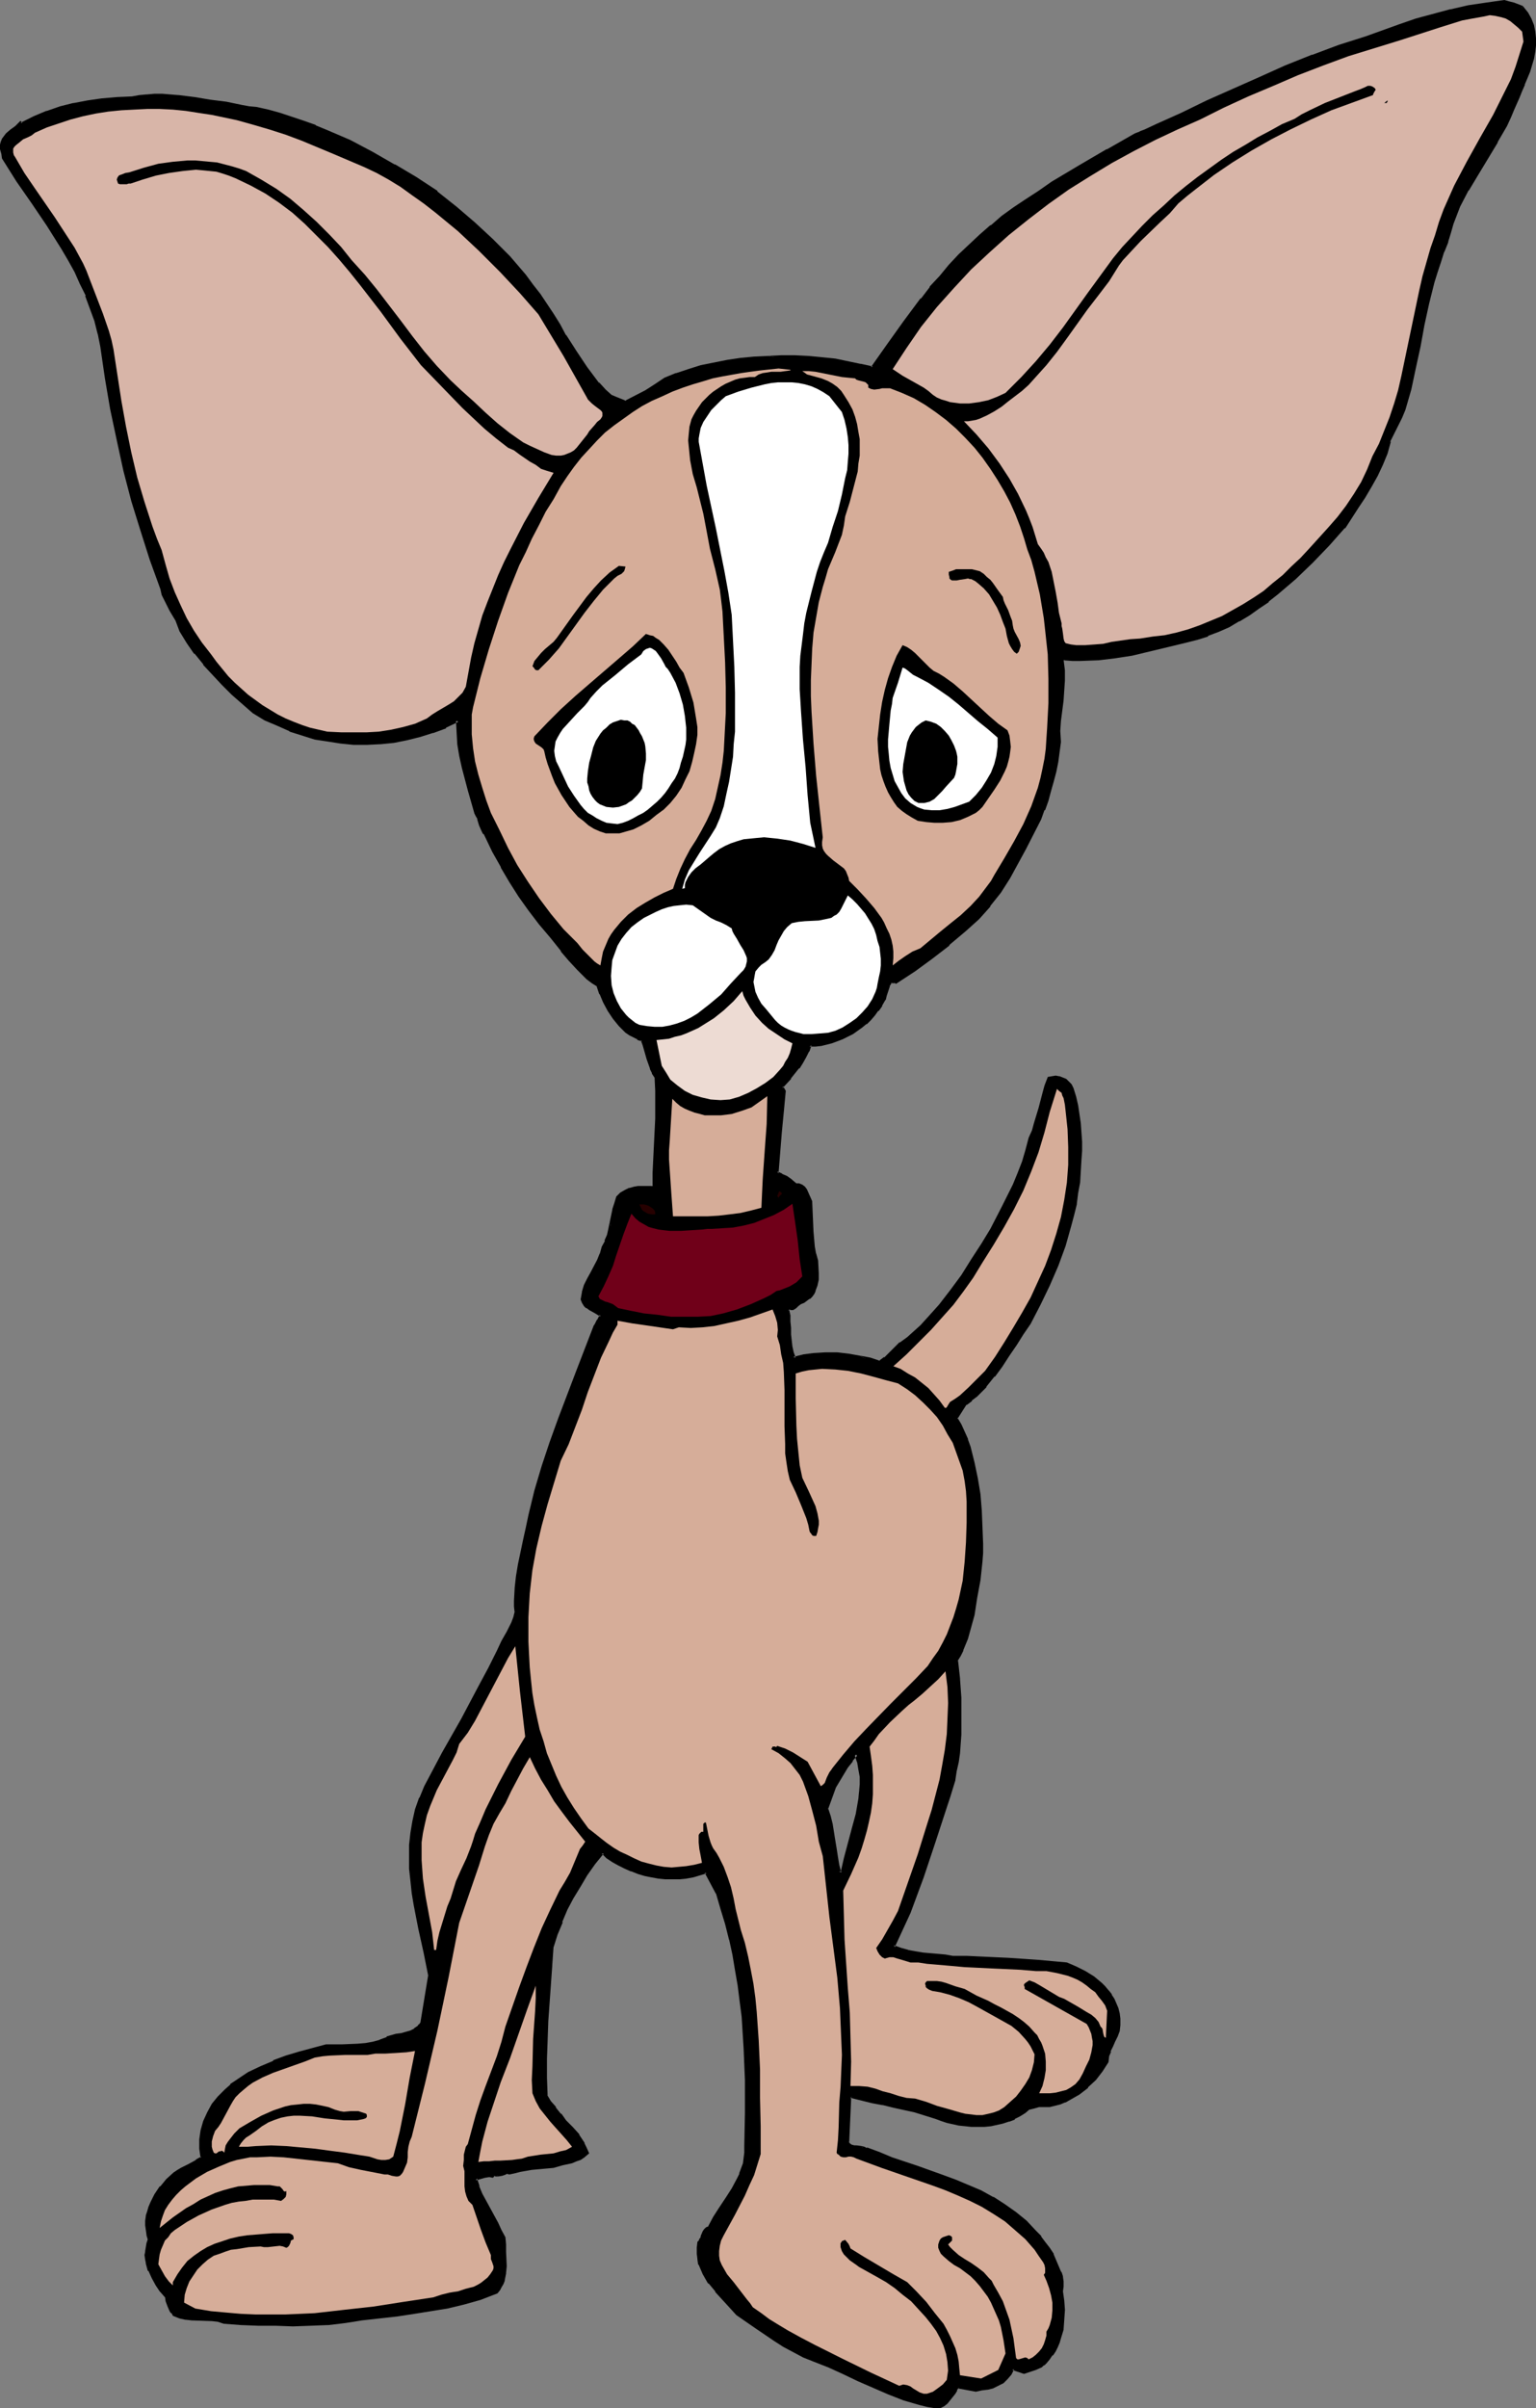 <?xml version="1.0" encoding="UTF-8" standalone="no"?>
<svg
   version="1.0"
   width="99.508mm"
   height="155.925mm"
   id="svg37"
   sodipodi:docname="Chihuahua.wmf"
   xmlns:inkscape="http://www.inkscape.org/namespaces/inkscape"
   xmlns:sodipodi="http://sodipodi.sourceforge.net/DTD/sodipodi-0.dtd"
   xmlns="http://www.w3.org/2000/svg"
   xmlns:svg="http://www.w3.org/2000/svg">
  <rect width="100%" height="100%" fill="#808080" stroke="none"/>
  <sodipodi:namedview
     id="namedview37"
     pagecolor="#ffffff"
     bordercolor="#000000"
     borderopacity="0.25"
     inkscape:showpageshadow="2"
     inkscape:pageopacity="0.0"
     inkscape:pagecheckerboard="0"
     inkscape:deskcolor="#d1d1d1"
     inkscape:document-units="mm" />
  <defs
     id="defs1">
    <pattern
       id="WMFhbasepattern"
       patternUnits="userSpaceOnUse"
       width="6"
       height="6"
       x="0"
       y="0" />
  </defs>
  <path
     style="fill:#000000;fill-opacity:1;fill-rule:evenodd;stroke:none"
     d="m 206.14,458.272 0.808,-3.555 2.1,-7.11 0.808,-3.717 0.808,-3.555 0.162,-1.778 v -1.939 -1.778 l -0.162,-1.939 -0.485,-1.778 -0.485,-1.939 -1.292,1.616 -1.131,1.454 -0.969,1.616 -1.939,3.393 -0.646,1.778 -0.808,1.778 -0.646,1.778 0.646,1.939 0.646,1.778 0.646,4.04 0.323,1.939 0.323,2.101 0.323,1.939 0.323,1.939 z M 372.699,1.939 l 1.131,1.293 0.808,1.454 0.485,1.616 0.323,1.454 0.162,1.616 v 1.616 l -0.162,1.616 -0.323,1.616 -0.485,1.616 -0.485,1.616 -1.131,3.232 -0.646,1.454 -0.808,1.616 -1.131,2.747 -0.969,2.101 -0.969,2.101 -2.1,3.878 -4.847,7.918 -2.262,3.878 -2.1,4.04 -0.808,2.101 -0.969,2.262 -0.485,2.101 -0.646,2.262 -0.969,2.424 -0.969,2.424 -0.808,2.585 -0.808,2.424 -1.131,5.171 -1.131,5.333 -1.131,5.171 -0.969,5.333 -1.292,5.171 -1.292,5.009 -0.969,1.939 -0.808,1.939 -1.939,3.878 -0.808,2.909 -0.969,2.747 -1.292,2.747 -1.454,2.585 -1.616,2.585 -1.616,2.585 -3.231,5.009 -3.877,4.04 -4.039,4.201 -4.2,4.04 -4.362,3.878 -2.262,1.778 -2.262,1.616 -2.423,1.616 -2.423,1.454 -2.423,1.454 -2.585,1.131 -2.585,0.97 -2.585,0.97 -1.939,0.323 -1.939,0.646 -4.039,0.97 -4.039,0.97 -4.039,0.808 -4.039,0.808 -4.2,0.323 -4.2,0.162 h -2.1 l -2.1,-0.162 -0.323,0.485 0.162,1.131 0.162,1.293 v 2.424 l -0.162,2.424 -0.323,2.585 -0.646,5.009 -0.162,2.424 0.162,2.585 -0.162,2.424 -0.485,2.424 -0.485,2.424 -0.485,2.424 -0.646,2.424 -0.808,2.262 -0.808,2.262 -0.969,2.262 -3.554,7.272 -1.939,3.555 -2.1,3.555 -2.1,3.393 -2.585,3.393 -1.292,1.616 -1.454,1.454 -1.616,1.616 -1.616,1.454 -3.877,3.393 -4.2,3.232 -4.362,3.07 -4.362,2.909 -0.162,-0.162 h -1.131 l -0.323,0.485 -0.323,0.646 -0.646,2.424 -0.323,0.646 -0.162,0.485 -0.808,1.131 -0.808,1.293 -0.808,1.131 -0.969,0.97 -0.969,0.97 -1.131,0.808 -0.969,0.808 -1.292,0.808 -1.131,0.646 -1.292,0.646 -2.423,0.97 -2.746,0.485 -1.292,0.162 -1.454,0.162 -0.485,1.293 -0.646,1.454 -0.808,1.454 -0.969,1.293 -1.939,2.424 -2.1,2.262 0.646,0.97 -0.485,5.009 -0.323,5.171 -0.969,10.019 1.292,0.485 1.131,0.485 1.131,0.808 1.131,0.97 0.808,0.162 0.485,0.162 0.646,0.485 0.485,0.485 0.485,1.454 0.646,1.293 0.162,3.717 0.162,3.717 0.485,3.717 0.323,1.778 0.323,1.778 0.162,2.909 v 1.454 l -0.162,1.454 -0.485,1.454 -0.323,0.646 -0.485,0.485 -0.485,0.485 -0.646,0.485 -0.646,0.485 -0.808,0.323 -0.646,0.323 -0.646,0.646 -0.323,0.162 -0.323,0.162 h -0.323 -0.323 l -0.485,0.323 0.162,1.454 0.162,1.616 0.162,1.454 v 1.616 1.454 l 0.162,1.454 0.323,1.454 0.485,1.454 2.423,-0.646 2.746,-0.323 h 2.585 2.908 l 2.746,0.162 2.585,0.485 2.746,0.646 2.423,0.646 1.292,-0.97 1.131,-1.131 1.292,-1.131 1.292,-1.293 1.777,-1.293 1.777,-1.454 1.616,-1.616 1.454,-1.616 3.069,-3.232 2.746,-3.717 2.746,-3.717 2.423,-3.717 2.423,-3.878 2.262,-3.555 2.908,-5.494 2.585,-5.494 1.131,-2.747 1.131,-2.909 0.969,-2.909 0.808,-2.909 0.646,-1.778 0.646,-1.778 0.969,-3.717 0.969,-3.717 0.646,-1.939 0.646,-1.778 0.808,-0.162 h 0.808 l 0.808,0.162 0.808,0.162 0.808,0.323 0.646,0.485 0.485,0.808 0.485,0.808 0.485,2.101 0.485,2.101 0.808,4.363 0.162,2.101 v 2.262 2.262 2.262 l -0.162,2.747 -0.323,2.747 -0.323,2.585 -0.485,2.585 -0.646,2.585 -0.485,2.585 -1.616,5.009 -1.616,4.848 -2.1,4.848 -2.262,4.686 -2.423,4.686 -1.777,2.424 -1.777,2.747 -1.616,2.585 -1.777,2.585 -1.777,2.585 -2.1,2.424 -2.262,2.262 -1.131,1.131 -1.454,0.97 -2.262,3.555 0.969,1.616 0.808,1.778 0.646,1.939 0.646,1.778 1.131,3.717 0.808,3.878 0.485,4.04 0.485,3.878 0.162,4.04 0.162,4.04 -0.162,2.101 -0.162,2.262 -0.485,4.363 -0.646,4.363 -0.808,4.201 -0.808,2.909 -0.808,2.909 -0.969,2.909 -0.646,1.293 -0.808,1.293 0.485,4.525 0.323,4.525 0.162,4.363 -0.162,4.686 -0.323,4.363 -0.323,2.262 -0.323,2.262 -0.485,2.101 -0.485,2.101 -0.646,2.101 -0.808,1.939 -2.746,8.888 -3.069,8.726 -1.454,4.363 -1.777,4.363 -1.777,4.201 -1.939,4.201 1.777,0.808 1.777,0.485 1.777,0.323 1.777,0.162 3.716,0.485 1.939,0.162 1.777,0.323 h 3.393 3.393 l 6.947,0.485 7.108,0.485 6.947,0.485 2.262,0.97 2.262,1.131 2.1,1.293 1.777,1.616 0.808,0.808 0.808,0.97 0.808,0.97 0.485,0.97 0.646,1.131 0.323,1.131 0.323,1.293 0.162,1.293 0.162,0.646 v 0.646 l -0.323,1.454 -0.485,1.293 -0.485,1.293 -0.485,1.131 -0.646,1.293 -0.323,1.293 -0.323,1.293 -1.292,2.262 -1.616,1.939 -1.777,1.939 -2.1,1.616 -1.131,0.646 -1.131,0.646 -1.131,0.485 -1.292,0.485 -1.292,0.323 -1.292,0.323 -1.131,0.162 h -1.454 l -1.131,0.323 -1.292,0.323 -1.131,0.808 -1.131,0.808 -1.292,0.646 -1.454,0.485 -1.292,0.485 -1.454,0.323 -1.616,0.323 -1.454,0.162 -1.616,0.162 -1.454,-0.162 h -1.616 l -1.454,-0.162 -1.454,-0.323 -1.454,-0.323 -1.454,-0.485 -1.292,-0.646 -2.585,-0.808 -2.585,-0.646 -5.331,-1.293 -2.585,-0.485 -2.585,-0.646 -5.331,-1.293 -0.323,0.646 -0.485,10.827 0.485,0.485 0.485,0.323 0.646,0.162 0.646,0.162 1.292,0.162 h 0.646 l 0.485,0.323 3.069,1.131 3.069,1.131 6.301,2.101 6.301,2.262 3.069,1.131 3.069,1.293 3.069,1.454 2.908,1.454 2.746,1.778 2.746,1.939 2.585,2.101 2.423,2.424 1.131,1.293 0.969,1.293 1.131,1.616 0.969,1.454 1.777,4.201 0.323,1.131 0.162,1.131 0.162,1.293 -0.162,1.131 0.162,2.262 0.162,2.262 v 2.424 l -0.323,2.262 -0.485,2.262 -0.323,0.97 -0.485,1.131 -0.485,0.97 -0.646,0.97 -0.808,0.808 -0.808,0.97 -0.485,0.485 -0.646,0.485 -1.292,0.646 -1.454,0.323 -1.292,0.485 -2.746,-0.808 -0.323,0.646 -0.323,0.646 -0.808,0.97 -1.131,0.97 -1.131,0.646 -1.292,0.485 -1.292,0.485 -1.454,0.162 -1.292,0.162 -4.362,-0.808 -0.485,0.646 -0.646,0.808 -1.131,1.778 -0.646,0.646 -0.646,0.646 -0.969,0.323 h -0.485 -0.485 l -1.939,-0.323 -2.1,-0.485 -3.716,-1.131 -3.716,-1.293 -3.716,-1.616 -3.716,-1.616 -3.554,-1.778 -3.716,-1.616 -3.716,-1.454 -2.423,-1.131 -2.423,-1.131 -2.423,-1.293 -2.262,-1.454 -4.523,-3.232 -4.685,-3.07 -1.616,-1.778 -1.616,-1.939 -1.777,-1.939 -1.616,-2.101 -0.808,-0.97 -0.646,-1.131 -0.485,-1.131 -0.485,-1.131 -0.323,-1.293 -0.162,-1.293 v -1.293 l 0.162,-1.454 0.485,-0.485 0.162,-0.323 0.162,-0.646 0.485,-1.131 0.323,-0.485 0.485,-0.323 0.646,-0.323 1.131,-2.424 1.454,-2.262 1.616,-2.262 1.454,-2.424 1.292,-2.424 0.646,-1.293 0.485,-1.131 0.323,-1.293 0.323,-1.454 0.162,-1.293 v -1.454 l 0.162,-8.241 -0.162,-8.08 -0.162,-7.756 -0.646,-7.756 -0.323,-3.878 -0.646,-3.717 -0.646,-3.878 -0.646,-3.717 -0.808,-3.717 -0.969,-3.717 -0.969,-3.878 -1.292,-3.717 -2.746,-5.332 -1.454,0.646 -1.777,0.485 -1.616,0.162 -1.616,0.162 -1.777,0.162 -1.616,-0.162 -1.777,-0.162 -1.616,-0.162 -1.777,-0.485 -1.616,-0.323 -1.616,-0.646 -1.454,-0.646 -1.616,-0.808 -1.454,-0.808 -1.292,-0.97 -1.292,-1.131 -2.1,2.747 -1.939,2.747 -1.616,2.747 -1.777,2.747 -1.454,2.909 -1.292,3.07 -1.131,3.07 -1.131,3.07 -0.162,4.525 -0.485,4.686 -0.485,9.049 -0.323,4.686 v 4.525 4.525 4.525 l 0.485,0.808 0.485,0.646 1.292,1.616 1.292,1.616 0.969,1.454 1.777,1.778 1.616,1.778 1.292,2.101 0.485,0.97 0.485,1.131 -0.808,0.808 -0.969,0.485 -0.969,0.485 -1.131,0.323 -2.262,0.485 -1.131,0.323 -0.969,0.323 -5.493,0.646 -2.746,0.323 -1.292,0.323 -1.292,0.485 -0.485,-0.162 h -0.485 l -0.969,0.323 -0.969,0.323 h -0.485 l -0.485,-0.162 -0.323,0.323 -0.485,-0.162 h -0.485 l -0.969,0.323 -1.131,0.323 -0.969,0.162 0.485,1.939 0.808,1.939 1.777,3.555 1.131,1.778 0.969,1.778 0.808,1.778 0.969,1.778 v 1.616 l 0.162,1.778 v 3.555 l -0.162,1.616 -0.323,1.778 -0.323,0.808 -0.323,0.808 -0.485,0.646 -0.485,0.646 -4.039,1.454 -4.039,1.293 -3.877,0.808 -4.039,0.808 -4.2,0.646 -4.039,0.485 -4.362,0.485 -4.523,0.646 -1.939,0.323 -1.939,0.323 -4.2,0.323 -4.2,0.323 H 71.729 67.367 l -4.2,-0.162 -4.2,-0.162 -4.039,-0.162 -1.616,-0.485 -1.454,-0.323 h -3.231 l -1.454,-0.162 h -1.616 l -1.454,-0.485 -0.808,-0.162 -0.646,-0.485 -0.485,-0.323 -0.323,-0.485 -0.485,-1.131 -0.323,-1.131 -0.323,-1.131 -1.131,-1.454 -1.131,-1.616 -0.969,-1.616 -0.808,-1.778 -0.646,-1.778 v -0.97 l -0.162,-0.97 v -0.808 l 0.162,-1.131 0.323,-0.97 0.323,-0.97 -0.323,-1.131 -0.323,-1.131 v -1.131 -1.131 l 0.162,-1.131 0.162,-0.97 0.323,-1.131 0.485,-1.131 0.969,-1.939 1.454,-1.939 1.454,-1.616 1.777,-1.616 0.808,-0.646 0.808,-0.485 1.939,-0.97 1.777,-0.97 0.808,-0.323 0.646,-0.485 -0.323,-1.131 -0.162,-1.131 v -2.262 l 0.485,-2.101 0.485,-2.262 0.969,-2.101 1.131,-1.939 1.454,-1.939 1.777,-1.616 1.292,-1.131 1.292,-1.131 1.454,-0.97 1.454,-0.808 3.069,-1.616 3.069,-1.293 3.069,-1.131 3.231,-1.131 6.462,-1.778 h 3.877 3.877 l 1.939,-0.323 1.939,-0.323 1.616,-0.485 1.777,-0.646 1.131,-0.485 1.131,-0.162 1.131,-0.323 1.131,-0.162 1.292,-0.323 0.969,-0.646 0.808,-0.646 0.485,-0.485 0.323,-0.485 2.1,-11.796 -1.292,-5.656 -1.292,-5.817 -1.131,-5.817 -0.323,-2.909 -0.485,-2.909 -0.162,-2.909 v -2.909 -2.909 l 0.323,-2.909 0.485,-2.747 0.646,-2.909 0.969,-2.909 1.131,-2.747 4.362,-8.241 4.685,-8.241 4.362,-8.241 2.262,-4.201 2.1,-4.201 1.292,-2.424 1.292,-2.262 0.969,-2.262 0.485,-1.293 0.485,-1.454 -0.162,-1.293 v -1.454 -2.909 l 0.323,-2.909 0.646,-3.07 1.292,-5.979 0.646,-3.07 0.485,-2.909 1.616,-5.979 1.777,-5.979 1.777,-5.817 2.1,-5.817 4.362,-11.473 4.523,-11.311 0.808,-1.293 0.485,-1.293 -1.292,-0.808 -1.454,-0.808 -0.646,-0.485 -0.485,-0.485 -0.485,-0.646 -0.323,-0.646 0.323,-1.778 0.646,-1.616 0.646,-1.616 0.808,-1.454 1.616,-3.07 0.646,-1.616 0.485,-1.616 0.808,-1.454 0.485,-1.454 0.485,-1.616 0.323,-1.616 0.646,-3.07 0.323,-1.616 0.485,-1.293 0.969,-0.97 0.969,-0.646 0.969,-0.485 1.131,-0.162 1.131,-0.162 h 3.393 l 0.485,-0.485 v -3.232 -3.393 l 0.323,-6.464 0.162,-3.393 0.162,-3.393 v -3.393 l -0.323,-3.393 -0.646,-1.131 -0.485,-0.97 -0.808,-2.262 -0.485,-2.424 -0.323,-1.131 -0.485,-1.131 -1.131,-0.485 -0.969,-0.485 -0.808,-0.485 -0.969,-0.646 -1.616,-1.616 -1.454,-1.616 -1.292,-1.939 -1.131,-2.101 -0.808,-2.101 -0.646,-1.939 -1.454,-0.808 -1.292,-0.97 -1.131,-1.131 -1.131,-1.131 -1.939,-2.262 -1.939,-2.262 -2.746,-3.232 -2.585,-3.393 -2.585,-3.232 -2.423,-3.393 -2.262,-3.555 -2.1,-3.717 -2.1,-3.717 -1.777,-3.717 -0.485,-0.646 -0.323,-0.646 -0.485,-1.454 -0.485,-1.616 -0.323,-0.646 -0.485,-0.646 -1.616,-5.494 -1.454,-5.656 -0.646,-2.747 -0.323,-2.909 -0.323,-2.909 v -2.909 l -3.069,1.454 -3.069,1.293 -3.231,0.97 -3.231,0.808 -3.069,0.485 -3.393,0.485 -3.231,0.162 -3.069,-0.162 -3.231,-0.162 -3.231,-0.485 -3.069,-0.646 -3.231,-0.808 -3.069,-1.131 -2.908,-1.293 -3.069,-1.454 -2.746,-1.616 -5.17,-4.525 -2.423,-2.424 -2.423,-2.424 -2.262,-2.424 -2.1,-2.585 -1.777,-2.747 -1.777,-2.747 -0.485,-1.293 -0.485,-1.293 -1.454,-2.424 -1.292,-2.585 -0.485,-1.293 -0.323,-1.454 -2.585,-7.11 -2.423,-7.11 -2.1,-7.272 -1.939,-7.272 -1.777,-7.433 -1.454,-7.595 -1.454,-7.595 -1.131,-7.756 -0.646,-3.232 -0.808,-3.232 -0.969,-3.07 -1.131,-3.07 -1.292,-2.909 -1.454,-2.909 -1.616,-2.909 -1.616,-2.909 L 11.793,55.103 8.239,49.608 4.523,44.114 0.808,38.62 0.646,37.489 0.485,36.358 V 35.388 34.742 l 0.323,-0.646 0.485,-0.646 0.485,-0.485 1.131,-0.97 1.131,-0.97 0.969,-0.97 0.162,0.323 3.231,-1.616 3.069,-1.293 3.231,-0.97 3.393,-0.97 3.393,-0.646 3.554,-0.485 3.554,-0.323 3.716,-0.162 1.777,-0.162 1.939,-0.162 1.777,-0.162 h 1.939 l 3.877,0.162 4.039,0.485 3.877,0.646 3.877,0.646 3.716,0.646 1.939,0.323 1.616,0.162 2.908,0.808 2.908,0.646 2.908,0.97 2.908,0.97 2.908,1.131 2.746,1.131 5.654,2.585 5.493,2.747 5.331,3.07 5.331,3.07 5.17,3.555 4.685,3.717 4.523,3.878 4.2,4.04 4.2,4.201 1.939,2.262 1.939,2.262 1.777,2.262 1.777,2.424 1.616,2.424 1.616,2.424 1.454,2.585 1.454,2.585 2.585,3.878 2.746,4.04 1.454,1.778 1.616,1.939 1.454,1.616 1.777,1.616 0.969,0.323 0.808,0.323 1.616,0.646 5.008,-2.585 2.423,-1.454 2.262,-1.454 2.746,-1.293 3.069,-0.97 3.069,-0.808 3.069,-0.808 3.231,-0.485 3.231,-0.646 3.393,-0.323 3.393,-0.162 3.231,-0.162 3.393,0.162 3.231,0.162 3.393,0.162 3.231,0.485 3.069,0.485 3.069,0.646 3.069,0.808 3.716,-5.656 4.039,-5.656 4.2,-5.656 2.262,-2.747 2.262,-2.747 2.423,-2.585 2.423,-2.585 2.585,-2.585 2.585,-2.424 2.585,-2.262 2.746,-2.101 2.746,-2.101 2.908,-1.778 3.231,-2.262 3.393,-2.101 6.624,-4.201 6.785,-3.878 6.785,-3.878 1.131,-0.485 1.292,-0.485 2.746,-1.131 6.139,-2.909 6.301,-3.07 12.763,-5.656 6.462,-2.909 6.462,-2.424 6.624,-2.424 6.624,-2.101 4.039,-1.616 4.039,-1.293 4.2,-1.454 4.2,-1.293 4.2,-0.97 4.362,-0.97 4.2,-0.808 4.523,-0.485 1.131,0.162 1.131,0.485 z"
     id="path1" />
  <path
     style="fill:#000000;fill-opacity:1;fill-rule:evenodd;stroke:none"
     d="m 206.463,458.596 0.969,-3.717 1.939,-7.11 0.969,-3.717 v 0 l 0.646,-3.717 0.162,-1.778 v 0 l 0.162,-1.939 v -1.778 -0.162 l -0.323,-1.778 -0.323,-1.778 v -0.162 l -0.808,-2.585 -1.616,2.101 h -0.162 l -1.131,1.616 -0.969,1.616 v 0 l -1.939,3.393 -0.646,1.778 h -0.162 l -0.646,1.778 v 0 l -0.646,1.939 0.646,1.939 0.485,1.939 v 0 l 0.646,4.04 0.323,1.939 0.323,1.939 0.323,1.939 0.485,2.424 1.292,-0.162 -0.323,-0.646 h -0.646 l 0.485,0.323 -0.485,-1.939 -0.323,-1.939 -0.323,-2.101 -0.323,-1.939 -0.646,-4.04 v 0 l -0.485,-1.939 -0.646,-1.939 v 0.323 l 0.646,-1.778 v 0 l 0.646,-1.778 v 0 l 0.646,-1.778 1.939,-3.232 v 0 l 0.969,-1.616 1.292,-1.616 h -0.162 l 1.292,-1.454 -0.808,-0.162 0.646,1.939 v -0.162 l 0.323,1.939 0.323,1.778 v 0 1.778 l -0.162,1.939 v -0.162 l -0.162,1.778 -0.646,3.717 v 0 l -0.969,3.555 -1.939,7.272 -0.808,3.555 0.323,-0.323 z"
     id="path2" />
  <path
     style="fill:#000000;fill-opacity:1;fill-rule:evenodd;stroke:none"
     d="m 372.538,2.262 -0.162,-0.162 1.131,1.454 -0.162,-0.162 0.808,1.616 v 0 l 0.646,1.454 v 0 l 0.323,1.454 v 0 l 0.162,1.454 v 0 1.616 0 l -0.162,1.454 -0.323,1.778 v -0.162 l -0.485,1.778 -0.485,1.454 -1.292,3.232 v 0 l -0.485,1.454 -0.808,1.616 -1.131,2.747 -0.969,2.101 -0.969,1.939 -2.1,4.04 v 0 l -4.847,7.918 -2.262,3.878 v 0 l -2.1,4.04 -0.969,2.101 v 0.162 l -0.808,2.101 -0.646,2.101 -0.646,2.262 h 0.162 l -0.969,2.424 h -0.162 l -0.808,2.424 -0.808,2.585 -0.808,2.585 -1.292,5.009 v 0.162 l -1.131,5.171 -0.969,5.333 -1.131,5.171 v 0 l -1.131,5.171 -1.454,5.171 0.162,-0.162 -0.969,1.939 -0.808,1.939 -1.939,3.878 -0.808,2.909 -1.131,2.747 h 0.162 l -1.292,2.747 -1.454,2.585 v 0 l -1.616,2.585 -1.616,2.424 -3.393,5.009 h 0.162 l -3.877,4.201 -4.039,4.04 -4.039,4.04 -4.523,3.878 h 0.162 l -2.262,1.778 v 0 l -2.423,1.616 -2.262,1.616 -2.423,1.454 v 0 l -2.423,1.293 -2.585,1.293 -2.585,0.97 h 0.162 l -2.746,0.808 -1.939,0.485 -1.939,0.485 -3.877,0.97 -4.039,0.97 v 0 l -4.039,0.97 -4.039,0.646 -4.2,0.485 v 0 l -4.2,0.162 h -2.1 v 0 l -2.1,-0.162 -0.808,0.646 0.162,1.454 0.162,1.131 v 0 2.424 0 l -0.162,2.424 -0.162,2.424 -0.646,5.009 v 0.162 l -0.162,2.424 0.162,2.585 v 0 l -0.323,2.424 -0.323,2.424 -0.485,2.424 v 0 l -0.646,2.262 -0.646,2.424 -0.646,2.424 -0.808,2.262 v -0.162 l -0.969,2.262 -3.554,7.272 -1.939,3.555 -2.1,3.555 v 0 l -2.262,3.393 -2.423,3.232 v 0 l -1.292,1.616 -1.454,1.454 -1.616,1.616 -1.616,1.454 -3.877,3.393 v -0.162 l -4.2,3.393 -4.2,3.07 -4.362,2.909 h 0.485 l -0.485,-0.162 h -1.292 l -0.485,0.646 v 0 l -0.323,0.646 -0.808,2.424 -0.162,0.646 v 0 l -0.162,0.485 -0.808,1.131 v 0 l -0.808,1.131 h 0.162 l -0.969,1.131 v 0 l -0.808,0.97 -1.131,0.97 v 0 l -0.969,0.808 v 0 l -1.131,0.808 -1.131,0.808 v 0 l -1.131,0.646 -1.292,0.646 0.162,-0.162 -2.585,0.97 v 0 l -2.585,0.646 -1.292,0.162 v 0 h -1.616 l -0.646,1.778 v -0.162 l -0.646,1.454 -0.808,1.454 v -0.162 l -0.969,1.293 h 0.162 l -2.1,2.585 v -0.162 l -2.1,2.585 0.646,1.293 v -0.323 l -0.485,5.009 -0.485,5.009 -0.808,10.342 1.454,0.646 v 0 l 1.131,0.646 h -0.162 l 1.131,0.808 v -0.162 l 1.131,0.97 0.969,0.162 v 0 l 0.646,0.162 h -0.162 l 0.646,0.485 -0.162,-0.162 0.323,0.646 v -0.162 l 0.646,1.454 0.646,1.293 v -0.162 l 0.162,3.717 0.162,3.717 v 0 l 0.323,3.717 0.323,1.778 v 0.162 l 0.485,1.778 v -0.162 l 0.162,2.909 v 1.454 0 l -0.323,1.454 v 0 l -0.485,1.293 h 0.162 l -0.323,0.485 v 0 l -0.485,0.646 v -0.162 l -0.485,0.646 v -0.162 l -0.485,0.485 -0.808,0.485 h 0.162 l -0.808,0.323 h -0.162 l -0.646,0.485 -0.646,0.485 h 0.162 l -0.323,0.162 v 0 l -0.323,0.162 h 0.162 -0.485 0.162 l -0.485,-0.162 -0.808,0.808 0.323,1.616 v 1.454 l 0.162,1.616 v -0.162 1.616 l 0.162,1.454 v 0.162 l 0.162,1.454 0.323,1.454 v 0 l 0.646,1.778 2.746,-0.646 v 0 l 2.585,-0.323 v 0 l 2.585,-0.162 h 2.908 -0.162 l 2.746,0.323 2.746,0.485 2.585,0.485 v 0 l -2.423,-1.293 -2.746,-0.485 -2.746,-0.323 v 0 h -2.908 l -2.585,0.162 h -0.162 l -2.585,0.323 v 0 l -2.585,0.646 0.646,0.162 -0.485,-1.293 v 0 l -0.323,-1.454 -0.162,-1.454 v 0 l -0.162,-1.454 v -1.616 0 l -0.162,-1.616 v -1.454 l -0.323,-1.454 -0.162,0.323 0.485,-0.323 h -0.323 l 0.323,0.162 h 0.646 l 0.323,-0.162 0.485,-0.323 0.646,-0.646 -0.162,0.162 0.646,-0.485 v 0 l 0.808,-0.323 v 0 l 0.646,-0.485 0.646,-0.485 h 0.162 l 0.485,-0.485 0.485,-0.646 v 0 l 0.323,-0.646 v -0.162 l 0.485,-1.293 0.323,-1.454 v -0.162 -1.454 l -0.162,-3.07 -0.485,-1.778 v 0.162 l -0.323,-1.778 -0.323,-3.717 v 0 l -0.162,-3.717 -0.162,-3.717 -0.646,-1.454 -0.646,-1.454 -0.485,-0.646 -0.646,-0.485 -0.808,-0.323 h -0.808 0.162 l -0.969,-0.808 -0.162,-0.162 -1.131,-0.808 v 0 l -1.131,-0.485 -0.162,-0.162 -1.131,-0.485 0.323,0.485 0.808,-10.019 0.485,-5.009 0.485,-5.171 -0.646,-1.131 -0.162,0.485 2.1,-2.262 v -0.162 l 1.939,-2.424 h 0.162 l 0.808,-1.293 v 0 l 0.808,-1.454 0.646,-1.293 0.162,-0.162 0.485,-1.454 -0.485,0.323 h 1.454 v 0 l 1.454,-0.162 2.585,-0.646 v 0 l 2.585,-0.97 v 0 l 1.292,-0.646 1.292,-0.646 v 0 l 1.131,-0.808 1.131,-0.808 v 0 l 0.969,-0.808 h 0.162 l 0.969,-0.97 0.969,-1.131 v 0 l 0.808,-1.131 h 0.162 l 0.808,-1.131 v -0.162 l 0.646,-1.131 0.323,-0.485 v -0.162 l 0.162,-0.646 0.808,-2.424 -0.162,0.162 0.323,-0.485 v 0 l 0.323,-0.485 -0.323,0.162 h 1.131 l -0.323,-0.162 0.485,0.323 4.685,-3.07 4.2,-3.07 4.2,-3.232 v -0.162 l 4.039,-3.393 1.616,-1.454 1.616,-1.454 1.454,-1.616 1.292,-1.454 v -0.162 l 2.585,-3.232 2.262,-3.555 v 0 l 1.939,-3.555 1.939,-3.555 3.716,-7.272 0.808,-2.262 h 0.162 l 0.808,-2.262 0.646,-2.424 0.646,-2.262 0.646,-2.424 v 0 l 0.485,-2.424 0.323,-2.424 0.323,-2.424 v -0.162 l -0.162,-2.585 0.162,-2.424 v 0 l 0.646,-5.009 0.162,-2.424 0.162,-2.424 v -0.162 -2.424 0 l -0.162,-1.293 -0.162,-1.293 v 0.323 l 0.323,-0.323 -0.323,0.162 2.1,0.162 v 0 h 2.1 l 4.2,-0.162 h 0.162 l 4.039,-0.485 4.2,-0.646 4.039,-0.97 v 0 l 4.039,-0.97 4.039,-0.97 1.939,-0.485 1.939,-0.485 2.585,-0.808 v -0.162 l 2.585,-0.97 2.585,-1.131 2.423,-1.454 h 0.162 l 2.423,-1.454 2.262,-1.616 2.423,-1.616 v -0.162 l 2.262,-1.778 v 0 l 4.362,-3.717 4.2,-4.04 4.039,-4.201 3.716,-4.201 h 0.162 l 3.231,-5.009 1.616,-2.424 1.616,-2.747 v 0 l 1.454,-2.585 1.292,-2.747 v 0 l 1.131,-2.747 0.808,-2.909 h -0.162 l 1.939,-3.878 0.969,-1.939 0.808,-1.939 v 0 l 1.454,-5.009 1.131,-5.333 v 0 l 1.131,-5.171 0.969,-5.333 1.131,-5.171 v 0 l 1.292,-5.171 0.808,-2.585 0.808,-2.424 0.808,-2.585 v 0.162 l 0.969,-2.424 v -0.162 l 0.646,-2.101 0.646,-2.262 0.808,-2.101 v 0 l 0.808,-2.101 2.1,-4.04 v 0.162 l 2.423,-4.04 4.685,-7.756 V 34.742 l 2.262,-3.878 0.969,-2.101 0.808,-1.939 1.292,-2.909 0.646,-1.616 0.646,-1.454 v -0.162 l 1.292,-3.07 0.485,-1.616 0.485,-1.616 v 0 l 0.323,-1.778 0.162,-1.454 v -0.162 -1.616 0 L 375.93,7.756 v 0 l -0.323,-1.616 v 0 l -0.646,-1.616 v 0 L 374.153,3.07 372.861,1.454 Z"
     id="path3" />
  <path
     style="fill:#000000;fill-opacity:1;fill-rule:evenodd;stroke:none"
     d="m 212.925,333.039 2.585,0.808 1.454,-0.97 0.162,-0.162 1.131,-1.131 1.292,-1.293 1.292,-1.131 v 0 l 1.616,-1.454 1.777,-1.454 v 0 l 1.616,-1.454 1.616,-1.616 3.069,-3.393 v 0 l 2.746,-3.555 2.746,-3.878 2.423,-3.717 2.423,-3.717 2.262,-3.717 v 0 l 2.908,-5.494 2.585,-5.494 1.131,-2.747 h 0.162 l 1.131,-2.909 v 0 l 0.808,-2.909 0.808,-2.909 v 0 l 0.808,-1.778 v 0 l 0.485,-1.939 1.131,-3.555 0.969,-3.717 0.485,-1.939 0.646,-1.778 -0.323,0.323 0.808,-0.162 0.808,-0.162 h -0.162 l 0.969,0.162 h -0.162 l 0.808,0.323 v -0.162 l 0.808,0.323 h -0.162 l 0.646,0.485 v 0 l 0.485,0.646 v 0 l 0.485,0.808 v -0.162 l 0.485,2.101 0.485,2.101 v 0 l 0.646,4.363 0.162,2.262 v -0.162 l 0.162,2.262 v 2.262 l -0.162,2.262 -0.162,2.747 v -0.162 l -0.162,2.747 -0.485,2.585 -0.323,2.585 v 0 l -0.646,2.585 -0.646,2.585 -1.454,5.009 -1.777,4.848 v 0 l -1.939,4.848 -2.262,4.686 -2.423,4.686 v -0.162 l -1.777,2.585 -1.777,2.585 -1.616,2.747 -1.777,2.585 -1.939,2.424 h 0.162 l -2.1,2.424 v 0 l -2.262,2.262 -1.131,1.131 v 0 l -1.292,0.97 -2.585,3.878 1.131,1.778 0.808,1.939 0.646,1.778 v -0.162 l 0.646,1.939 0.969,3.717 v 0 l 0.808,3.878 0.485,3.878 0.485,4.04 v -0.162 l 0.162,4.04 0.162,4.04 v 2.101 0 l -0.162,2.262 -0.646,4.363 -0.646,4.363 -0.646,4.201 v -0.162 l -0.808,3.07 -0.808,2.909 -1.131,2.747 v -0.162 l -0.646,1.454 -0.646,1.454 0.485,4.525 v 0 l 0.162,4.525 0.162,4.363 v 4.686 -0.162 l -0.323,4.525 -0.323,2.262 -0.485,2.101 -0.323,2.262 v -0.162 l -0.646,2.101 -0.646,2.101 -0.646,2.101 -2.908,8.726 -2.908,8.726 -1.616,4.363 v 0 l -1.616,4.363 v 0 l -1.777,4.201 -2.1,4.686 2.1,0.808 v 0 l 1.777,0.485 h 0.162 l 1.777,0.323 1.777,0.323 3.716,0.323 1.939,0.162 1.777,0.323 h 3.393 l 3.393,0.162 6.947,0.323 h -0.162 l 7.108,0.485 7.108,0.646 h -0.162 l 2.262,0.808 2.262,1.131 h -0.162 l 2.1,1.293 v 0 l 1.777,1.616 0.969,0.808 0.808,0.97 -0.162,-0.162 0.808,0.97 v 0 l 0.485,0.97 0.485,1.131 0.485,1.131 v 0 l 0.323,1.131 v 0 l 0.162,1.293 v 0.808 -0.162 0.646 0 l -0.162,1.454 v -0.162 l -0.485,1.293 v 0 l -0.485,1.293 -0.646,1.131 -0.485,1.293 v 0 l -0.485,1.293 v 0 l -0.162,1.454 v -0.162 l -1.292,2.101 v 0 l -1.616,2.101 v -0.162 l -1.777,1.939 v -0.162 l -2.1,1.616 -0.969,0.808 v 0 l -1.131,0.646 -1.131,0.485 v 0 l -1.292,0.485 -1.131,0.323 -1.292,0.323 v 0 h -1.292 0.162 -1.454 l -1.131,0.323 v 0 l -1.454,0.323 -1.131,0.97 v 0 l -1.131,0.808 v 0 l -1.292,0.646 v 0 l -1.454,0.485 h 0.162 l -1.454,0.485 -1.454,0.323 v 0 l -1.454,0.323 -1.616,0.162 h 0.162 -1.616 -1.454 v 0 l -1.616,-0.162 -1.454,-0.162 -1.454,-0.323 v 0 l -1.454,-0.323 -1.292,-0.485 v 0 l -1.292,-0.485 v 0 l -2.585,-0.808 -2.585,-0.808 -5.331,-1.131 v 0 l -2.746,-0.646 h 0.162 l -2.585,-0.485 -5.654,-1.293 -0.485,0.808 -0.485,11.15 0.485,0.646 0.646,0.323 0.646,0.323 h 0.162 0.646 l 1.131,0.162 0.646,0.162 v 0 l -0.485,-0.97 -1.292,-0.162 h -0.646 0.162 l -0.646,-0.162 v 0 l -0.485,-0.323 0.162,0.162 -0.485,-0.646 0.162,0.323 0.485,-10.827 -0.162,0.162 0.323,-0.646 -0.323,0.323 5.17,1.293 2.585,0.485 h 0.162 l 2.585,0.646 v 0 l 5.17,1.131 2.585,0.808 2.585,0.808 v 0 l 1.292,0.485 v 0 l 1.454,0.485 1.454,0.323 v 0 l 1.454,0.323 1.616,0.162 1.454,0.162 h 0.162 1.454 1.616 v 0 l 1.616,-0.162 1.454,-0.323 v 0 l 1.454,-0.323 1.454,-0.485 h 0.162 l 1.292,-0.485 v -0.162 l 1.292,-0.646 v 0 l 1.292,-0.808 v 0 l 1.131,-0.97 -0.162,0.162 1.292,-0.323 v 0 l 1.131,-0.323 h -0.162 1.454 v 0 h 1.292 v 0 l 1.292,-0.323 1.292,-0.323 1.131,-0.485 h 0.162 l 1.131,-0.646 1.131,-0.646 v 0 l 1.131,-0.646 2.1,-1.616 v -0.162 l 1.939,-1.778 v 0 l 1.616,-2.101 v 0 l 1.454,-2.262 0.162,-1.454 v 0 l 0.485,-1.131 h -0.162 l 0.646,-1.293 0.485,-1.131 0.646,-1.293 v 0 l 0.485,-1.293 0.162,-1.454 v -0.162 -0.646 0 -0.808 l -0.162,-1.293 v 0 l -0.323,-1.293 v 0 l -0.485,-1.131 -0.485,-1.131 -0.646,-0.97 v -0.162 l -0.646,-0.808 -0.162,-0.162 -0.808,-0.97 -0.808,-0.808 -1.939,-1.616 v 0 l -2.1,-1.293 v 0 l -2.262,-1.131 -2.262,-0.97 -7.108,-0.646 -7.108,-0.485 v 0 l -6.947,-0.323 -3.393,-0.162 h -3.393 v 0 l -1.777,-0.323 -1.777,-0.162 -3.716,-0.323 -1.939,-0.323 -1.777,-0.323 h 0.162 l -1.777,-0.485 v 0 l -1.777,-0.646 0.162,0.485 1.939,-4.201 1.939,-4.201 v 0 l 1.616,-4.363 v 0 l 1.616,-4.363 2.908,-8.726 2.908,-8.888 0.646,-1.939 0.646,-2.101 0.646,-2.101 v -0.162 l 0.323,-2.101 0.485,-2.101 0.323,-2.262 0.323,-4.525 v 0 -4.686 -4.363 l -0.323,-4.525 v -0.162 l -0.485,-4.363 -0.162,0.162 0.808,-1.293 0.646,-1.293 v -0.162 l 1.131,-2.747 0.808,-2.909 0.808,-2.909 v 0 l 0.646,-4.201 0.808,-4.363 0.485,-4.525 0.162,-2.101 v -0.162 -2.101 l -0.162,-4.04 -0.162,-4.04 v 0 l -0.323,-4.04 -0.646,-3.878 -0.808,-3.878 v 0 l -0.969,-3.878 -0.646,-1.778 v -0.162 l -0.808,-1.778 -0.808,-1.778 -0.969,-1.616 v 0.323 l 2.262,-3.555 v 0.162 l 1.292,-0.97 v -0.162 l 1.292,-0.97 2.262,-2.262 v -0.162 l 1.939,-2.424 h 0.162 l 1.777,-2.424 1.777,-2.747 1.777,-2.585 1.616,-2.585 1.777,-2.585 v 0 l 2.423,-4.686 2.262,-4.686 2.1,-4.848 v 0 l 1.777,-4.848 1.454,-5.171 0.646,-2.424 0.646,-2.585 v -0.162 l 0.323,-2.585 0.485,-2.585 0.162,-2.747 v 0 l 0.162,-2.747 0.162,-2.262 v -2.262 l -0.162,-2.262 v 0 l -0.162,-2.262 -0.646,-4.363 v 0 l -0.485,-2.101 -0.646,-2.101 -0.485,-0.97 -0.646,-0.646 -0.646,-0.646 -0.808,-0.323 v 0 l -0.808,-0.323 h -0.162 l -0.808,-0.162 -0.969,0.162 -0.969,0.162 -0.808,2.101 -0.485,1.778 -0.969,3.717 -1.131,3.717 -0.485,1.778 v 0 l -0.808,1.778 v 0 l -0.808,3.07 -0.808,2.747 v 0 l -1.131,2.909 v 0 l -1.131,2.747 -2.746,5.494 -2.746,5.333 v 0 l -2.262,3.717 -2.423,3.717 -2.423,3.878 -2.746,3.717 -2.746,3.555 v 0 l -2.908,3.232 -1.616,1.778 -1.616,1.454 v 0 l -1.616,1.454 -1.777,1.293 h -0.162 l -1.292,1.293 -1.131,1.131 -1.292,1.293 v -0.162 l -1.292,0.97 h 0.323 l -2.423,-0.808 v 0 l -2.585,-0.485 z"
     id="path4" />
  <path
     style="fill:#000000;fill-opacity:1;fill-rule:evenodd;stroke:none"
     d="m 211.471,526.141 0.485,0.162 v 0 l 3.069,1.293 v 0 l 3.069,1.131 6.301,2.101 6.301,2.262 3.231,1.131 -0.162,-0.162 3.069,1.293 3.069,1.454 2.908,1.454 v 0 l 2.746,1.778 2.746,1.939 h -0.162 l 2.585,2.101 2.423,2.424 1.131,1.293 v -0.162 l 0.969,1.454 0.969,1.454 1.131,1.454 v 0 l 1.777,4.201 v 0 l 0.323,1.131 v 0 l 0.162,1.131 v -0.162 1.293 -0.162 l -0.162,1.293 0.323,2.262 v 0 l 0.162,2.262 -0.162,2.424 v 0 l -0.162,2.262 v -0.162 l -0.646,2.262 -0.323,1.131 0.162,-0.162 -0.485,1.131 -0.646,0.97 v -0.162 l -0.646,1.131 h 0.162 l -0.646,0.808 v 0 l -0.808,0.808 -0.646,0.646 v 0 l -0.485,0.323 v 0 l -1.292,0.646 v -0.162 l -1.292,0.485 -1.454,0.485 h 0.162 l -3.069,-0.97 -0.323,0.97 -0.485,0.646 v 0 l -0.808,0.97 h 0.162 l -0.969,0.808 v 0 l -1.131,0.646 v 0 l -1.292,0.485 v 0 l -1.292,0.323 h 0.162 l -1.454,0.162 -1.454,0.323 h 0.162 l -4.523,-0.97 -0.646,0.97 h -0.162 l -0.485,0.808 -1.131,1.616 v 0 l -0.485,0.808 v -0.162 l -0.808,0.485 h 0.162 l -0.969,0.485 h 0.162 -0.485 v 0 h -0.485 v 0 l -1.939,-0.323 v 0 l -1.939,-0.485 -3.716,-1.131 -3.877,-1.454 0.162,0.162 -3.716,-1.616 -3.716,-1.778 -3.554,-1.616 -3.716,-1.616 v -0.162 l -3.554,-1.454 v 0.162 l -2.585,-1.131 -2.423,-1.131 v 0 l -2.262,-1.293 -2.423,-1.454 -4.362,-3.232 -4.685,-3.07 v 0.162 l -1.616,-1.939 -1.777,-1.939 -1.777,-1.939 v 0.162 l -1.616,-2.101 h 0.162 l -0.808,-1.131 -0.646,-1.131 v 0.162 l -0.485,-1.131 -0.485,-1.293 v 0.162 l -0.162,-1.293 v 0.162 l -0.162,-1.454 v 0.162 -1.293 0 l 0.162,-1.454 -0.162,0.323 0.323,-0.485 h 0.162 l 0.323,-0.485 0.162,-0.646 v 0 l 0.323,-1.131 v 0.162 l 0.323,-0.485 v 0 l 0.323,-0.323 h -0.162 l 0.808,-0.323 1.454,-2.585 v 0.162 l 1.454,-2.424 1.454,-2.262 1.616,-2.424 v 0 l 1.131,-2.424 0.646,-1.131 v -0.162 l 0.485,-1.131 0.485,-1.454 v 0 l 0.162,-1.293 0.162,-1.293 v -1.616 l 0.162,-8.241 v -8.08 l -0.323,-7.756 v 0 l -0.485,-7.756 -0.485,-3.878 -0.485,-3.878 -0.646,-3.717 -0.646,-3.717 -0.808,-3.878 v 0 l -0.969,-3.717 -1.131,-3.878 -1.131,-3.717 -3.069,-5.494 -1.777,0.485 -1.616,0.485 v 0 l -1.616,0.323 -1.777,0.162 h 0.162 -1.777 -1.616 v 0 l -1.616,-0.162 -1.777,-0.323 h 0.162 l -1.777,-0.323 -1.616,-0.485 -1.616,-0.646 v 0.162 l -1.454,-0.808 -1.454,-0.646 v 0 l -1.454,-0.97 -1.454,-0.808 v 0 l -1.454,-1.293 -2.423,2.909 -1.939,2.747 -1.777,2.747 -1.616,2.909 v 0 l -1.454,2.909 -1.292,3.07 h -0.162 l -1.131,3.07 -0.969,3.232 -0.323,4.525 v 0 l -0.323,4.525 v 0.162 l -0.646,9.049 -0.162,4.686 -0.162,4.525 v 4.525 l 0.162,4.525 0.485,0.97 v 0 l 0.485,0.808 1.292,1.454 v 0 l 1.292,1.616 h -0.162 l 1.292,1.616 1.616,1.616 1.616,1.939 v -0.162 l 1.292,2.101 v 0 l 0.485,0.97 0.485,1.131 v -0.485 l -0.808,0.808 v -0.162 l -0.808,0.646 v 0 l -0.969,0.323 v 0 l -1.131,0.485 -2.262,0.485 -0.969,0.323 -1.131,0.323 h 0.162 l -5.493,0.485 -2.746,0.485 -1.292,0.323 h -0.162 l -1.292,0.323 h 0.162 l -0.485,-0.162 -0.646,0.162 -0.969,0.323 -0.808,0.162 v 0 h -0.485 l 0.646,0.808 0.969,-0.162 0.969,-0.323 h -0.162 l 0.485,-0.162 h -0.162 l 0.646,0.162 1.454,-0.323 v 0 l 1.292,-0.323 2.746,-0.485 5.331,-0.485 1.131,-0.323 1.131,-0.323 2.262,-0.485 1.131,-0.485 v 0 l 0.969,-0.323 0.969,-0.646 0.162,-0.162 0.969,-0.808 -0.646,-1.454 -0.485,-0.97 v -0.162 l -1.292,-1.939 v -0.162 l -1.616,-1.778 -1.777,-1.778 0.162,0.162 -1.131,-1.616 h -0.162 l -1.292,-1.616 h 0.162 l -1.292,-1.454 -0.485,-0.808 v 0 l -0.485,-0.808 0.162,0.323 -0.162,-4.525 v -4.525 l 0.162,-4.525 0.162,-4.686 0.646,-9.049 v 0 l 0.323,-4.525 v -0.162 l 0.323,-4.525 v 0.162 l 0.969,-3.07 1.292,-3.07 h -0.162 l 1.292,-3.07 1.454,-2.747 v 0 l 1.777,-2.909 1.616,-2.747 1.939,-2.747 2.1,-2.585 h -0.485 l 1.131,1.131 v 0 l 1.454,0.97 1.454,0.808 v 0 l 1.616,0.808 1.454,0.646 h 0.162 l 1.616,0.646 1.616,0.485 1.616,0.323 v 0 l 1.777,0.323 1.616,0.162 h 0.162 1.616 1.777 v 0 l 1.616,-0.162 1.777,-0.323 v 0 l 1.616,-0.485 1.616,-0.485 -0.485,-0.162 2.746,5.171 v -0.162 l 1.131,3.878 1.131,3.717 0.969,3.878 v -0.162 l 0.808,3.717 0.646,3.878 0.646,3.717 0.485,3.878 0.485,3.717 0.485,7.756 v 0 l 0.323,7.756 v 8.08 l -0.162,8.241 v 1.454 0 l -0.162,1.293 -0.162,1.293 v 0 l -0.485,1.293 -0.485,1.293 0.162,-0.162 -0.646,1.293 -1.292,2.424 v 0 l -1.454,2.262 -1.616,2.424 -1.454,2.262 v 0 l -1.292,2.424 0.323,-0.162 -0.808,0.323 -0.485,0.485 -0.323,0.485 -0.485,1.131 v 0.162 l -0.162,0.485 v -0.162 l -0.323,0.485 h 0.162 l -0.485,0.485 -0.162,1.454 v 0.162 1.293 0 l 0.162,1.293 v 0.162 l 0.162,1.131 0.162,0.162 0.485,1.131 0.485,1.131 v 0 l 0.646,1.131 0.646,1.131 h 0.162 l 1.616,1.939 v 0.162 l 1.777,1.939 1.777,1.939 1.616,1.778 4.685,3.232 4.523,3.07 2.262,1.454 2.423,1.293 v 0 l 2.423,1.293 2.423,0.97 v 0 l 3.716,1.454 v 0 l 3.554,1.616 3.716,1.778 3.716,1.616 3.716,1.616 v 0 l 3.716,1.454 3.877,1.131 1.939,0.485 v 0 l 1.939,0.323 h 0.646 v 0 h 0.646 l 0.969,-0.485 v 0 l 0.808,-0.646 0.646,-0.808 v 0 l 1.292,-1.616 0.485,-0.808 h -0.162 l 0.646,-0.808 -0.323,0.323 4.362,0.808 1.454,-0.323 1.292,-0.162 h 0.162 l 1.292,-0.323 v 0 l 1.292,-0.646 v 0 l 1.292,-0.646 v 0 l 0.969,-0.97 0.969,-1.131 v 0 l 0.323,-0.646 0.323,-0.646 -0.485,0.162 2.908,0.97 1.454,-0.485 1.454,-0.485 v 0 l 1.454,-0.646 0.485,-0.485 h 0.162 l 0.485,-0.485 0.808,-0.97 v 0 l 0.646,-0.97 h 0.162 l 0.646,-0.97 v 0 l 0.485,-0.97 0.485,-1.131 v 0 l 0.323,-1.131 0.646,-2.101 v -0.162 l 0.162,-2.262 v 0 l 0.162,-2.424 -0.162,-2.262 v 0 l -0.323,-2.262 v 0 l 0.162,-1.131 v -1.293 0 l -0.162,-1.131 v -0.162 l -0.323,-0.97 -0.162,-0.162 -1.777,-4.201 v -0.162 l -0.969,-1.454 -1.131,-1.454 -0.969,-1.293 v -0.162 l -1.292,-1.293 -2.262,-2.424 -2.585,-2.101 v 0 l -2.746,-1.939 -2.746,-1.778 h -0.162 l -2.908,-1.616 -3.069,-1.293 -3.069,-1.293 v 0 l -3.069,-1.131 -6.301,-2.262 -6.301,-2.101 -3.069,-1.293 v 0 l -3.069,-1.131 v 0.162 l -0.646,-0.323 -0.646,-0.162 z"
     id="path5" />
  <path
     style="fill:#000000;fill-opacity:1;fill-rule:evenodd;stroke:none"
     d="m 121.325,531.796 h 0.162 l -0.646,-0.162 -0.646,0.646 0.485,-0.162 -0.646,-0.162 h -0.485 l -1.131,0.162 -1.131,0.323 -1.292,0.323 0.646,2.424 v 0 l 0.808,1.939 1.777,3.555 0.969,1.778 0.969,1.778 0.969,1.778 0.969,1.778 -0.162,-0.162 0.162,1.616 v 1.778 l 0.162,3.555 -0.162,1.616 v 0 l -0.323,1.616 v 0 l -0.323,0.808 v 0 l -0.323,0.646 v 0 l -0.485,0.646 -0.485,0.808 0.323,-0.162 -4.2,1.454 -3.877,1.131 -4.039,0.97 v 0 l -4.039,0.646 -4.039,0.646 -4.2,0.646 -4.2,0.485 -4.523,0.485 -1.939,0.323 -2.1,0.323 -4.039,0.485 v 0 l -4.2,0.162 -4.362,0.162 -4.362,-0.162 h -4.2 l -4.2,-0.162 -4.039,-0.323 h 0.162 l -1.616,-0.485 -1.454,-0.162 h -0.162 l -4.685,-0.162 v 0 l -1.454,-0.162 v 0 l -1.454,-0.323 v 0 l -0.808,-0.323 v 0 l -0.646,-0.323 0.162,0.162 -0.485,-0.485 h 0.162 l -0.485,-0.485 v 0.162 l -0.485,-1.131 h 0.162 l -0.485,-1.131 -0.323,-1.293 -1.292,-1.454 0.162,0.162 -1.131,-1.616 -0.969,-1.778 v 0.162 l -0.808,-1.778 v 0 l -0.485,-1.778 v 0.162 l -0.162,-0.97 v -0.97 0 -0.808 0 l 0.162,-0.97 v 0 l 0.162,-0.97 0.323,-1.131 -0.323,-1.293 v 0.162 l -0.162,-1.131 v 0 l -0.162,-1.131 v -1.131 0.162 l 0.162,-1.131 v 0 l 0.323,-1.131 0.323,-0.97 H 36.995 l 0.485,-0.97 0.969,-2.101 v 0.162 l 1.454,-1.939 h -0.162 l 1.616,-1.616 1.616,-1.616 v 0 l 0.808,-0.646 0.969,-0.485 h -0.162 l 1.939,-0.97 1.777,-0.808 v 0 l 0.808,-0.485 0.808,-0.646 -0.162,-1.293 -0.162,-1.131 v 0 -2.262 0.162 l 0.323,-2.262 v 0 l 0.646,-2.101 v 0 l 0.808,-2.101 v 0 l 1.131,-1.939 1.454,-1.778 v 0 l 1.616,-1.778 1.454,-1.131 -0.162,0.162 1.454,-1.131 1.454,-0.97 1.292,-0.808 v 0 l 3.069,-1.616 3.069,-1.293 h -0.162 l 3.231,-1.131 3.069,-0.97 6.624,-1.778 h -0.162 3.877 l 3.877,-0.162 v 0 l 2.1,-0.162 1.777,-0.323 v 0 l 1.777,-0.485 0.162,-0.162 1.616,-0.646 v 0 l 0.969,-0.323 v 0 l 1.131,-0.323 h 0.162 l 1.131,-0.162 v 0 l 1.131,-0.323 v 0 l 1.292,-0.323 0.969,-0.485 v 0 l 0.969,-0.808 0.485,-0.485 v 0 l 0.323,-0.646 2.262,-11.958 -1.292,-5.817 -1.292,-5.656 v 0 l -1.131,-5.817 -0.485,-2.909 -0.323,-2.909 -0.162,-2.909 v 0 l -0.162,-2.909 0.162,-2.909 v 0 l 0.162,-2.747 0.485,-2.909 v 0 l 0.646,-2.747 0.969,-2.909 v 0 l 1.131,-2.747 4.523,-8.241 4.523,-8.241 4.362,-8.241 2.262,-4.201 2.1,-4.201 1.292,-2.424 1.292,-2.262 0.969,-2.262 0.162,-0.162 0.485,-1.131 0.323,-1.454 -0.162,-1.616 v 0.162 -1.454 l 0.162,-2.909 v 0 l 0.323,-2.909 0.485,-2.909 v 0 l 1.292,-6.14 v 0 l 0.646,-3.07 0.646,-2.909 v 0 l 1.454,-5.979 1.777,-5.817 1.939,-5.817 2.1,-5.817 4.362,-11.473 v 0 l 4.362,-11.311 v 0 l 0.808,-1.293 v 0 l 0.646,-1.616 -1.616,-0.97 -1.454,-0.808 v 0 l -0.485,-0.485 v 0 l -0.646,-0.485 h 0.162 l -0.485,-0.485 v 0 l -0.323,-0.646 0.162,0.162 0.323,-1.778 v 0.162 l 0.485,-1.616 v 0 l 0.646,-1.616 0.808,-1.454 1.616,-3.07 0.646,-1.454 0.162,-0.162 0.485,-1.616 h -0.162 l 0.808,-1.293 v 0 l 0.646,-1.616 v 0 l 0.323,-1.616 v 0 l -0.485,-1.778 -0.323,1.616 v 0 l -0.323,1.454 v 0 l -0.646,1.454 h 0.162 l -0.808,1.454 -0.485,1.778 v -0.162 l -0.646,1.616 -1.616,3.07 -0.808,1.454 -0.808,1.616 v 0 l -0.485,1.616 v 0.162 l -0.323,1.778 0.323,0.808 0.485,0.808 0.485,0.485 h 0.162 l 0.646,0.485 1.454,0.808 1.292,0.808 -0.162,-0.485 -0.646,1.293 v -0.162 l -0.646,1.293 -0.162,0.162 -4.362,11.311 v 0 l -4.362,11.473 -2.1,5.817 -1.939,5.817 -1.777,5.979 -1.454,5.979 v 0 l -0.646,3.07 -0.646,2.909 v 0 l -1.292,6.14 v 0 l -0.485,2.909 -0.323,2.909 v 0.162 l -0.162,2.909 v 1.454 0 l 0.162,1.454 v -0.162 l -0.323,1.293 -0.485,1.293 v 0 l -1.131,2.262 -1.292,2.262 -1.131,2.424 -2.1,4.201 -2.262,4.201 -4.362,8.241 -4.685,8.241 -4.362,8.241 -1.131,2.747 -0.162,0.162 -0.969,2.747 -0.646,2.909 v 0 l -0.485,2.909 -0.323,2.909 v 0 2.909 2.909 0 l 0.323,2.909 0.323,3.07 0.485,2.909 1.131,5.817 v 0 l 1.292,5.817 1.131,5.656 v -0.162 l -1.939,11.796 v -0.162 l -0.323,0.485 v -0.162 l -0.323,0.485 v 0 l -0.969,0.646 h 0.162 l -0.969,0.485 v 0 l -1.131,0.323 v 0 l -1.131,0.323 v 0 l -1.292,0.162 v 0 l -1.131,0.323 v 0 l -1.131,0.323 v 0.162 l -1.777,0.646 h 0.162 l -1.777,0.485 v 0 l -1.777,0.323 -1.939,0.162 v 0 l -3.877,0.162 h -3.877 l -6.624,1.778 -3.231,0.97 -3.069,1.131 v 0.162 l -3.069,1.293 -3.069,1.454 v 0 l -1.454,0.97 -1.454,0.97 -1.454,0.97 v 0.162 l -1.292,1.131 -1.777,1.778 v 0 l -1.454,1.778 -1.131,2.101 v 0 l -0.969,2.101 v 0 l -0.646,2.262 v 0 l -0.323,2.262 v 0 2.262 0 l 0.162,1.131 0.162,1.131 0.162,-0.323 -0.646,0.323 -0.808,0.485 h 0.162 l -1.777,0.97 -1.939,0.97 v 0 l -0.808,0.485 -0.969,0.646 v 0 l -1.777,1.616 -1.454,1.778 h -0.162 l -1.292,1.939 v 0 l -0.969,1.939 -0.485,1.131 v 0 l -0.323,1.131 -0.323,0.97 v 0.162 l -0.162,1.131 v 0 1.131 l 0.162,1.131 v 0 l 0.162,1.131 v 0.162 l 0.323,1.131 v -0.162 l -0.323,0.97 -0.162,0.97 v 0 l -0.162,0.97 v 0.162 l -0.162,0.808 0.162,1.131 0.162,0.808 v 0.162 l 0.485,1.778 h 0.162 l 0.808,1.778 v 0 l 0.969,1.778 0.969,1.454 0.162,0.162 1.131,1.293 v -0.162 l 0.162,1.131 0.485,1.293 v 0 l 0.485,1.131 0.323,0.485 h 0.162 l 0.323,0.646 0.808,0.323 v 0 l 0.808,0.323 v 0 l 1.454,0.323 h 0.162 l 1.454,0.162 h 0.162 l 4.685,0.162 v 0 l 1.454,0.162 v 0 l 1.454,0.485 4.2,0.323 4.2,0.162 h 4.2 l 4.362,0.162 4.362,-0.162 4.2,-0.162 h 0.162 l 4.039,-0.485 2.1,-0.323 1.939,-0.323 4.362,-0.485 4.362,-0.485 4.2,-0.646 4.039,-0.646 4.039,-0.646 v 0 l 4.039,-0.97 4.039,-1.131 4.2,-1.616 0.646,-0.808 0.323,-0.646 v 0 l 0.485,-0.808 v 0 l 0.323,-0.808 v -0.162 l 0.323,-1.616 v -0.162 l 0.162,-1.616 -0.162,-3.555 v -1.778 l -0.162,-1.778 -0.969,-1.778 -0.808,-1.778 -0.969,-1.778 -0.969,-1.778 -1.939,-3.555 -0.808,-1.939 0.162,0.162 -0.646,-1.939 -0.323,0.485 1.131,-0.323 1.131,-0.323 0.969,-0.162 h -0.162 0.485 -0.162 l 0.808,0.162 0.485,-0.485 h -0.323 l 0.485,0.162 h 0.646 z"
     id="path6" />
  <path
     style="fill:#000000;fill-opacity:1;fill-rule:evenodd;stroke:none"
     d="m 149.758,300.883 0.323,-1.616 0.646,-3.232 v 0.162 l 0.485,-1.616 0.323,-1.454 v 0.162 l 0.808,-0.808 v 0 l 0.969,-0.646 v 0 l 0.969,-0.323 v 0 l 0.969,-0.323 1.131,-0.162 v 0 h 3.554 l 0.646,-0.646 v -3.393 l 0.162,-3.393 0.485,-9.857 v -3.393 -3.393 l -0.162,-3.555 -0.808,-1.131 v 0 l -0.485,-0.97 h 0.162 l -0.808,-2.262 -0.646,-2.262 -0.323,-1.293 -0.485,-1.293 -1.131,-0.485 v 0 l -1.131,-0.485 h 0.162 l -0.969,-0.485 -0.969,-0.646 h 0.162 l -1.616,-1.454 v 0 l -1.454,-1.778 v 0 l -1.292,-1.939 v 0.162 l -1.131,-2.101 -0.808,-2.101 v 0.162 l -0.808,-2.101 -1.292,-0.97 -1.292,-0.97 v 0 l -1.131,-0.97 -1.131,-1.293 -2.1,-2.262 -1.777,-2.262 v 0.162 l -2.746,-3.393 -2.585,-3.232 v 0 l -2.423,-3.393 -2.423,-3.393 -2.423,-3.555 -2.1,-3.555 v 0 l -2.1,-3.717 -1.777,-3.878 -0.485,-0.485 v 0 l -0.323,-0.808 v 0.162 l -0.485,-1.454 -0.485,-1.454 v -0.162 l -0.323,-0.808 -0.485,-0.646 v 0.162 l -1.454,-5.494 -1.454,-5.656 -0.646,-2.747 v 0 l -0.485,-2.747 -0.162,-2.909 v 0 l -0.162,-3.393 -3.554,1.616 v 0 l -3.069,1.131 v 0 l -3.231,0.97 -3.231,0.808 h 0.162 l -3.231,0.646 -3.231,0.323 v 0 l -3.231,0.162 h -3.069 v 0 l -3.231,-0.323 -3.231,-0.485 -3.069,-0.485 v 0 l -3.069,-0.97 -3.069,-0.97 v 0 l -2.908,-1.293 -2.908,-1.454 -2.908,-1.616 0.162,0.162 -5.17,-4.686 -2.423,-2.262 -2.423,-2.424 -2.262,-2.585 v 0 l -2.1,-2.585 h 0.162 l -1.939,-2.585 -1.777,-2.747 v 0 l -0.323,-1.293 v 0 l -0.646,-1.293 -1.454,-2.424 -1.292,-2.585 h 0.162 l -0.646,-1.293 v 0 l -0.323,-1.293 -2.585,-7.11 -2.262,-7.272 -2.262,-7.272 -1.939,-7.272 -1.616,-7.433 v 0 l -1.616,-7.433 -1.292,-7.756 -1.131,-7.595 -0.646,-3.232 v -0.162 l -0.808,-3.07 -1.131,-3.07 -1.131,-3.07 v -0.162 l -1.292,-2.909 -1.454,-2.909 -1.616,-2.909 v 0 L 15.67,60.435 12.278,54.941 8.562,49.447 4.847,43.953 1.131,38.459 1.292,38.62 1.131,37.489 0.808,36.358 v 0 -0.97 0 L 0.969,34.904 H 0.808 l 0.323,-0.646 v 0.162 l 0.485,-0.646 v 0 L 2.1,33.288 3.231,32.318 H 3.069 l 1.131,-0.97 H 4.362 L 5.331,30.379 H 4.685 l 0.323,0.485 3.554,-1.616 3.069,-1.454 v 0.162 l 3.231,-1.131 3.393,-0.808 h -0.162 l 3.554,-0.646 3.393,-0.485 3.716,-0.323 h -0.162 l 3.716,-0.162 h 0.162 l 1.777,-0.323 1.777,-0.162 v 0 l 1.777,-0.162 h 1.939 l 3.877,0.323 v 0 l 3.877,0.485 4.039,0.646 3.877,0.485 3.716,0.808 1.777,0.323 1.777,0.162 v 0 l 2.908,0.646 2.908,0.808 2.746,0.97 2.908,0.97 2.908,0.97 v 0 l 2.746,1.131 5.654,2.585 5.493,2.747 5.331,3.07 v 0 l 5.17,3.232 5.17,3.393 v -0.162 l 4.685,3.717 v 0 l 4.523,3.878 4.362,4.04 4.039,4.363 1.939,2.101 1.939,2.262 v 0 l 1.777,2.262 1.777,2.424 1.616,2.424 1.616,2.424 1.454,2.585 v 0 l 1.454,2.585 v 0 l 2.585,3.878 2.746,4.04 1.454,1.939 v 0 l 1.616,1.778 v 0.162 l 1.454,1.616 1.777,1.616 1.131,0.485 v -0.162 l 0.808,0.323 v 0.162 l 1.777,0.646 5.17,-2.747 h 0.162 l 2.262,-1.454 2.262,-1.454 v 0 l 2.908,-1.293 -0.162,0.162 3.069,-0.97 3.069,-0.97 3.069,-0.646 v 0 l 3.231,-0.646 3.231,-0.485 3.231,-0.323 v 0 l 3.393,-0.162 3.231,-0.162 -3.231,-0.646 -3.393,0.162 v 0 l -3.393,0.323 -3.231,0.485 -3.231,0.646 v 0 l -3.231,0.646 -3.069,0.97 -2.908,0.97 h -0.162 l -2.746,1.131 -2.423,1.616 -2.262,1.454 v 0 l -5.008,2.585 h 0.323 l -1.616,-0.646 v 0 l -0.808,-0.323 v 0 l -1.131,-0.485 0.162,0.162 -1.616,-1.454 -1.616,-1.778 v 0.162 l -1.454,-1.939 v 0 l -1.454,-1.939 -2.585,-3.878 -2.585,-4.04 v 0.162 l -1.454,-2.747 v 0 l -1.616,-2.585 -1.616,-2.424 -1.616,-2.424 -1.777,-2.262 -1.777,-2.424 v 0 l -1.939,-2.262 -1.939,-2.262 -4.2,-4.201 -4.362,-4.04 -4.523,-3.878 v 0 l -4.685,-3.717 v -0.162 l -5.17,-3.393 -5.17,-3.07 h -0.162 l -5.331,-3.07 -5.493,-2.909 -5.654,-2.424 -2.746,-1.131 -0.162,-0.162 -2.746,-0.97 -2.908,-0.97 -2.908,-0.97 -2.908,-0.808 -2.908,-0.646 v 0 L 61.066,26.016 59.289,25.693 55.412,24.885 51.535,24.4 47.658,23.754 43.78,23.269 H 43.619 L 39.742,22.946 H 37.803 L 36.026,23.108 H 35.864 l -1.777,0.162 -1.777,0.323 v 0 l -3.716,0.162 v 0 l -3.716,0.323 -3.393,0.485 -3.393,0.646 H 17.932 l -3.231,0.808 -3.231,1.131 H 11.309 L 8.239,28.44 5.008,30.056 H 5.493 L 5.008,29.571 3.716,30.864 v 0 L 2.585,31.672 v 0 l -1.131,0.97 -0.485,0.646 v 0 L 0.485,33.934 0.162,34.742 0,35.388 v 0.97 0.162 l 0.323,1.131 0.162,1.131 3.554,5.656 3.716,5.333 3.716,5.494 3.554,5.656 1.616,2.747 v 0 l 1.616,2.909 1.292,2.909 1.454,2.909 h -0.162 l 1.131,3.07 1.131,3.07 0.808,3.232 v -0.162 l 0.646,3.232 1.131,7.756 1.292,7.595 1.616,7.595 v 0 l 1.616,7.433 1.939,7.433 2.262,7.272 2.262,7.11 2.585,7.11 0.323,1.454 v 0 l 0.646,1.293 v 0 l 1.292,2.585 1.454,2.424 0.485,1.293 v 0 l 0.485,1.293 1.777,2.909 1.777,2.585 h 0.162 l 2.1,2.585 v 0.162 l 2.262,2.424 2.262,2.424 2.423,2.424 5.17,4.525 2.908,1.778 3.069,1.293 2.908,1.293 0.162,0.162 3.069,0.97 3.069,0.97 v 0 l 3.231,0.485 3.069,0.485 3.231,0.323 h 0.162 3.069 l 3.231,-0.162 h 0.162 l 3.231,-0.323 3.231,-0.646 v 0 l 3.231,-0.808 3.069,-0.97 h 0.162 l 3.069,-1.131 v -0.162 l 3.069,-1.454 -0.646,-0.323 0.162,2.909 v 0 l 0.162,2.909 0.485,2.909 v 0 l 0.646,2.909 1.454,5.494 1.616,5.656 0.323,0.646 v 0 l 0.485,0.808 -0.162,-0.162 0.485,1.616 0.646,1.454 0.323,0.646 h 0.162 l 0.323,0.646 v 0 l 1.777,3.717 2.1,3.717 v 0.162 l 2.1,3.555 2.262,3.555 2.423,3.393 2.585,3.393 v 0 l 2.746,3.232 2.585,3.232 v 0.162 l 1.939,2.262 2.1,2.262 1.131,1.131 1.131,1.131 v 0 l 1.292,0.97 1.292,0.808 -0.162,-0.162 0.646,1.939 0.162,0.162 0.808,1.939 1.131,2.101 v 0 l 1.292,1.939 v 0 l 1.454,1.778 v 0 l 1.616,1.616 v 0 l 0.969,0.646 0.969,0.485 v 0 l 0.969,0.485 v 0.162 l 1.131,0.323 -0.323,-0.323 0.485,1.293 0.323,1.131 0.646,2.262 0.808,2.262 v 0.162 l 0.485,0.97 v 0.162 l 0.646,0.97 v -0.162 l 0.162,3.393 v 3.393 3.393 l -0.485,9.857 -0.162,3.393 v 3.232 l 0.162,-0.162 -0.485,0.323 0.323,-0.162 h -3.393 -0.162 l -0.969,0.162 -1.131,0.323 h -0.162 l -0.969,0.485 -1.131,0.646 -0.969,0.97 -0.485,1.616 -0.485,1.454 v 0.162 l -0.646,3.07 z"
     id="path7" />
  <path
     style="fill:#000000;fill-opacity:1;fill-rule:evenodd;stroke:none"
     d="m 191.277,87.744 h 3.393 l 3.231,0.162 3.393,0.323 h -0.162 l 3.231,0.323 3.231,0.646 3.069,0.646 h -0.162 l 3.393,0.646 3.877,-5.656 4.039,-5.656 4.362,-5.656 h -0.162 l 2.262,-2.747 v 0 l 2.262,-2.747 2.423,-2.585 2.423,-2.585 2.585,-2.585 2.423,-2.424 2.746,-2.262 h -0.162 l 2.746,-2.101 v 0 l 2.908,-2.101 2.908,-1.778 3.231,-2.262 3.231,-2.101 6.624,-4.201 6.785,-3.878 v 0 l 6.785,-3.878 -0.162,0.162 1.292,-0.485 v 0 l 1.454,-0.485 v -0.162 l 2.585,-1.131 6.139,-2.909 6.301,-2.909 12.763,-5.817 6.462,-2.747 v 0 l 6.462,-2.585 v 0 l 6.462,-2.424 6.624,-2.101 4.039,-1.454 4.2,-1.454 4.2,-1.454 4.039,-1.131 4.362,-1.131 h -0.162 l 4.362,-0.97 4.362,-0.646 4.362,-0.646 h -0.162 l 1.131,0.323 v 0 l 1.131,0.323 v 0 l 2.1,0.808 0.323,-0.808 -2.1,-0.808 v 0 l -1.292,-0.323 v 0 L 368.337,0 l -4.523,0.646 -4.362,0.646 -4.2,0.97 h -0.162 l -4.2,1.131 -4.2,1.131 -4.2,1.454 -4.039,1.454 -4.039,1.454 -6.624,2.101 -6.462,2.424 h -0.162 l -6.462,2.585 v 0 l -6.462,2.909 -12.763,5.656 -6.301,3.07 -6.139,2.747 -2.746,1.293 v 0 l -1.292,0.485 h 0.162 l -1.292,0.485 v 0 l -6.785,3.878 h -0.162 l -6.624,3.878 -6.785,4.04 -3.231,2.262 -3.231,2.101 -2.908,1.939 -2.908,2.101 v 0 l -2.585,2.262 h -0.162 l -2.585,2.262 -2.585,2.424 -2.585,2.424 -2.423,2.585 -2.262,2.747 -2.423,2.585 v 0.162 l -2.1,2.747 h -0.162 l -4.2,5.656 -4.039,5.656 -3.877,5.494 0.485,-0.162 -2.908,-0.646 h -0.162 l -3.069,-0.646 -3.069,-0.646 -3.231,-0.323 v 0 l -3.393,-0.323 -3.231,-0.162 h -3.393 l -3.231,0.162 z"
     id="path8" />
  <path
     style="fill:#d8b5a8;fill-opacity:1;fill-rule:evenodd;stroke:none"
     d="m 372.699,7.756 0.323,2.424 -0.969,3.07 -0.969,3.07 -1.131,3.07 -1.454,2.909 -1.454,2.909 -1.454,2.909 -3.231,5.656 -3.231,5.817 -3.069,5.817 -1.292,2.909 -1.292,2.909 -1.131,3.07 -0.969,3.232 -1.131,3.232 -0.969,3.393 -0.969,3.393 -0.808,3.555 -1.454,6.948 -1.454,6.948 -1.454,6.948 -0.808,3.555 -0.969,3.232 -1.131,3.393 -1.292,3.232 -1.292,3.232 -1.616,3.07 -0.646,1.616 -0.646,1.616 -1.454,3.07 -1.777,2.909 -1.939,2.909 -2.1,2.747 -2.262,2.585 -4.685,5.171 -2.1,2.262 -2.262,2.101 -2.1,2.101 -2.423,1.939 -2.262,1.939 -2.423,1.616 -2.585,1.616 -2.585,1.454 -2.585,1.454 -2.746,1.131 -2.746,1.131 -2.746,0.97 -2.908,0.808 -2.908,0.646 -2.908,0.323 -3.069,0.485 -2.423,0.162 -2.262,0.323 -2.262,0.323 -2.1,0.485 -2.1,0.162 -2.262,0.162 h -2.262 l -1.292,-0.162 -1.292,-0.323 -0.323,-0.485 -0.162,-0.646 -0.162,-1.293 -0.162,-1.131 -0.162,-0.646 v -0.646 l -0.646,-2.585 -0.323,-2.424 -0.485,-2.747 -0.485,-2.424 -0.485,-2.424 -0.808,-2.424 -0.646,-1.131 -0.485,-1.131 -0.646,-0.97 -0.808,-1.131 -0.646,-2.101 -0.646,-2.101 -0.808,-2.101 -0.808,-1.939 -1.939,-4.04 -2.1,-3.717 -2.423,-3.717 -2.746,-3.717 -2.908,-3.393 -3.069,-3.232 h 0.969 l 0.969,-0.162 0.969,-0.162 0.969,-0.323 1.777,-0.808 1.777,-0.97 1.777,-1.131 1.616,-1.293 3.393,-2.585 1.616,-1.454 1.454,-1.616 2.908,-3.232 2.585,-3.232 2.585,-3.555 4.847,-6.787 2.746,-3.555 2.585,-3.393 0.808,-1.293 0.808,-1.293 0.808,-1.293 0.969,-1.293 2.1,-2.262 2.262,-2.424 4.685,-4.525 2.423,-2.262 2.1,-2.424 2.1,-1.778 2.262,-1.778 4.362,-3.393 4.523,-3.07 4.685,-2.909 4.847,-2.747 4.685,-2.424 5.008,-2.424 5.008,-2.262 10.178,-3.717 V 23.108 l 0.162,-0.323 0.162,-0.323 0.323,-0.485 -0.162,-0.323 -0.162,-0.162 -0.485,-0.323 -0.485,-0.162 h -0.646 l -0.646,0.323 -1.131,0.485 -1.292,0.485 -3.716,1.454 -3.716,1.454 -3.716,1.778 -1.939,0.97 -1.777,1.131 -3.069,1.293 -2.908,1.616 -3.069,1.616 -2.908,1.778 -3.069,1.778 -2.908,1.939 -2.908,2.101 -2.908,2.101 -2.908,2.262 -2.746,2.262 -2.585,2.424 -2.746,2.424 -2.585,2.585 -2.423,2.585 -2.423,2.585 -2.262,2.747 -6.139,8.403 -6.139,8.564 -3.231,4.201 -3.393,4.04 -3.554,3.878 -1.939,1.939 -1.939,1.939 -2.1,0.97 -2.1,0.808 -2.262,0.485 -2.423,0.323 h -2.262 l -2.423,-0.323 -0.969,-0.323 -1.131,-0.323 -1.131,-0.485 -0.969,-0.646 -1.131,-0.97 -1.131,-0.808 -2.585,-1.454 -2.585,-1.454 -2.423,-1.616 3.393,-5.171 3.554,-5.171 3.877,-4.848 4.2,-4.686 4.2,-4.525 4.523,-4.201 4.685,-4.201 4.847,-3.878 4.847,-3.717 5.008,-3.555 5.17,-3.232 5.331,-3.232 5.331,-2.909 5.331,-2.747 5.493,-2.585 5.493,-2.424 5.816,-2.909 5.977,-2.747 6.139,-2.585 5.977,-2.585 6.301,-2.424 6.139,-2.262 6.301,-1.939 6.301,-1.939 5.008,-1.616 5.008,-1.616 2.585,-0.808 2.585,-0.808 2.585,-0.485 2.746,-0.485 1.454,-0.323 1.292,0.162 1.454,0.323 1.131,0.323 1.131,0.646 0.969,0.808 0.969,0.808 z"
     id="path9" />
  <path
     style="fill:#000000;fill-opacity:1;fill-rule:evenodd;stroke:none"
     d="m 339.581,25.208 h -0.646 l 0.808,-0.646 v 0.323 l -0.162,0.162 z"
     id="path10" />
  <path
     style="fill:#d8b5a8;fill-opacity:1;fill-rule:evenodd;stroke:none"
     d="m 89.176,40.883 3.069,1.454 2.908,1.616 2.908,1.778 2.908,2.101 2.746,1.939 2.908,2.262 2.746,2.262 2.746,2.262 5.17,4.848 5.17,5.171 4.847,5.171 4.523,5.171 6.139,10.18 2.908,5.171 2.908,5.171 0.162,0.323 0.323,0.323 0.646,0.646 0.808,0.646 0.646,0.485 0.646,0.485 0.323,0.323 0.162,0.323 v 0.323 0.485 l -0.162,0.323 -0.323,0.485 -0.808,0.646 -0.646,0.808 -1.292,1.454 -0.485,0.808 -0.646,0.808 -1.292,1.616 -0.646,0.808 -0.646,0.646 -0.808,0.485 -0.808,0.323 -0.808,0.323 -0.808,0.162 h -1.131 l -1.131,-0.162 -1.777,-0.646 -1.777,-0.808 -1.777,-0.808 -1.616,-0.808 -1.616,-1.131 -1.616,-1.131 -3.069,-2.424 -2.908,-2.585 -2.908,-2.747 -2.908,-2.585 -2.746,-2.585 -3.393,-3.555 -3.069,-3.555 -2.908,-3.717 -2.908,-3.878 -5.816,-7.595 -2.908,-3.555 -3.231,-3.555 -2.585,-3.232 -2.908,-3.07 -3.069,-3.07 -3.231,-2.909 -3.231,-2.747 -3.393,-2.424 -3.716,-2.262 -3.716,-2.101 -1.777,-0.646 -1.616,-0.485 -3.716,-0.97 -1.777,-0.162 -1.777,-0.162 -1.777,-0.162 h -1.939 l -3.554,0.323 -3.554,0.485 -3.554,0.97 -3.554,1.131 -0.969,0.162 -0.808,0.323 -0.485,0.162 -0.323,0.162 -0.323,0.485 -0.162,0.485 0.162,0.485 0.162,0.485 0.485,0.162 h 0.323 1.292 l 0.485,-0.162 h 0.485 l 2.908,-0.97 3.231,-0.97 3.231,-0.646 3.393,-0.485 1.616,-0.162 1.616,-0.162 1.777,0.162 1.616,0.162 1.616,0.162 1.616,0.485 1.454,0.485 1.616,0.646 3.716,1.778 3.554,1.939 3.393,2.262 3.231,2.424 3.069,2.747 2.746,2.747 2.908,2.909 2.746,3.07 2.585,3.07 2.585,3.232 5.008,6.464 4.847,6.625 5.008,6.464 5.008,5.171 5.17,5.333 2.746,2.585 2.585,2.424 2.908,2.424 2.908,2.262 1.454,0.646 1.292,0.97 2.585,1.778 1.454,0.808 1.292,0.97 1.454,0.485 1.616,0.485 -3.716,6.14 -3.554,6.14 -3.231,6.302 -1.616,3.232 -1.454,3.232 -1.292,3.232 -1.292,3.232 -1.292,3.393 -0.969,3.393 -0.969,3.393 -0.808,3.555 -0.646,3.555 -0.646,3.555 -0.808,1.454 -0.969,0.97 -1.131,1.131 -1.292,0.808 -2.746,1.616 -1.292,0.808 -1.292,0.97 -2.908,1.293 -2.908,0.808 -2.908,0.646 -3.069,0.485 -2.908,0.162 h -3.231 -3.069 l -3.393,-0.162 -2.1,-0.485 -2.1,-0.485 -1.939,-0.646 -2.1,-0.808 -1.939,-0.808 -1.939,-0.97 -3.716,-2.262 -1.777,-1.293 -1.777,-1.293 -1.616,-1.454 -1.616,-1.454 -1.616,-1.616 -1.454,-1.778 -1.454,-1.778 -1.292,-1.778 -2.262,-2.909 -1.939,-2.909 -1.777,-3.07 -1.454,-3.07 -1.454,-3.232 -1.292,-3.393 -0.969,-3.393 -0.969,-3.555 -1.131,-2.747 -1.131,-3.07 -1.939,-5.979 -1.777,-5.979 -1.454,-6.14 -1.292,-6.302 -1.131,-6.302 L 27.787,85.482 27.302,83.219 26.656,80.957 25.202,76.756 24.394,74.655 23.587,72.554 21.971,68.353 21.163,66.252 20.355,64.475 18.255,60.597 15.832,56.88 13.409,53.163 8.401,45.892 5.977,42.337 3.716,38.459 3.393,37.974 3.231,37.328 v -0.485 -0.485 l 0.323,-0.485 0.323,-0.323 0.808,-0.646 0.969,-0.808 1.131,-0.485 0.969,-0.485 0.808,-0.646 2.908,-1.293 2.908,-0.97 2.908,-0.97 3.069,-0.808 3.069,-0.646 3.069,-0.485 3.231,-0.323 3.069,-0.162 3.231,-0.162 h 3.069 l 3.231,0.162 3.231,0.323 3.069,0.485 3.231,0.485 3.069,0.646 3.069,0.646 4.039,1.131 3.877,1.131 4.039,1.293 3.877,1.454 7.754,3.232 z"
     id="path11" />
  <path
     style="fill:#d6ad99;fill-opacity:1;fill-rule:evenodd;stroke:none"
     d="m 193.539,90.653 -1.292,0.162 -1.131,0.162 h -1.131 -1.131 l -0.969,0.162 -1.131,0.162 -0.969,0.323 -0.969,0.646 h -1.292 l -1.131,0.162 -1.292,0.162 -1.131,0.323 -1.131,0.485 -1.131,0.485 -1.131,0.646 -0.969,0.646 -0.969,0.646 -0.969,0.808 -1.777,1.778 -1.454,2.101 -0.646,1.131 -0.485,0.97 -0.485,1.778 -0.162,1.616 -0.162,1.778 0.162,1.616 0.162,1.616 0.162,1.616 0.646,3.393 0.969,3.232 0.808,3.232 0.808,3.232 0.646,3.393 0.485,2.585 0.485,2.585 1.292,5.009 1.131,5.009 0.323,2.585 0.323,2.747 0.646,12.443 0.162,6.14 v 6.302 l -0.323,6.14 -0.162,3.07 -0.323,2.909 -0.485,3.07 -0.646,2.909 -0.646,2.909 -0.969,2.909 -1.131,2.424 -1.292,2.424 -1.292,2.262 -1.454,2.262 -1.292,2.424 -1.131,2.424 -0.969,2.424 -0.808,2.424 -2.262,0.97 -2.262,1.131 -2.262,1.293 -2.1,1.293 -2.1,1.616 -1.777,1.778 -1.616,1.939 -0.808,1.131 -0.646,1.131 -1.292,3.07 -0.323,1.616 -0.323,1.778 -0.808,-0.485 -0.646,-0.485 -1.454,-1.454 -1.454,-1.454 -1.292,-1.616 -3.393,-3.393 -3.069,-3.717 -2.908,-3.878 -2.746,-4.04 -2.585,-4.04 -2.262,-4.201 -2.1,-4.363 -2.1,-4.201 -1.131,-3.07 -0.969,-3.07 -0.969,-3.232 -0.808,-3.232 -0.485,-3.232 -0.323,-3.393 v -3.232 -1.616 l 0.323,-1.778 1.777,-7.11 2.1,-7.11 2.262,-6.948 2.423,-6.787 2.746,-6.787 1.616,-3.232 1.454,-3.232 1.777,-3.393 1.616,-3.232 1.939,-3.07 1.777,-3.232 1.616,-2.424 1.616,-2.262 1.777,-2.262 1.939,-2.101 1.939,-2.101 1.939,-1.939 2.262,-1.778 2.262,-1.616 2.262,-1.616 2.262,-1.454 2.423,-1.293 2.585,-1.131 2.423,-1.131 2.585,-0.97 2.423,-0.808 2.746,-0.808 2.1,-0.646 2.423,-0.485 4.523,-0.808 2.262,-0.323 2.423,-0.323 4.523,-0.485 2.908,0.323 z"
     id="path12" />
  <path
     style="fill:#d6ad99;fill-opacity:1;fill-rule:evenodd;stroke:none"
     d="m 209.371,92.592 0.323,0.323 0.485,0.162 0.646,0.162 0.646,0.162 0.485,0.162 0.323,0.323 0.323,0.323 v 0.646 l 0.646,0.323 0.808,0.162 1.292,-0.162 0.646,-0.162 h 1.292 0.646 l 2.908,1.131 2.908,1.293 2.746,1.616 2.585,1.778 2.585,1.939 2.423,2.101 2.262,2.262 2.262,2.424 1.939,2.424 1.939,2.747 1.777,2.747 1.616,2.747 1.454,2.747 1.292,2.909 1.131,2.909 0.969,2.909 0.808,2.747 0.969,2.585 0.808,2.909 0.646,2.747 0.646,2.747 0.485,2.909 0.485,2.909 0.323,2.909 0.646,5.979 0.162,5.979 v 5.979 l -0.323,6.14 -0.162,2.424 -0.162,2.585 -0.323,2.424 -0.485,2.424 -0.485,2.262 -0.646,2.424 -0.808,2.262 -0.808,2.262 -1.939,4.363 -2.262,4.201 -2.423,4.201 -2.423,4.04 -0.808,1.454 -0.969,1.293 -1.939,2.585 -2.1,2.262 -2.423,2.262 -2.423,1.939 -2.585,2.101 -4.847,4.04 -1.939,0.808 -1.777,1.131 -1.616,1.131 -1.454,1.131 0.162,-1.778 v -1.616 l -0.162,-1.454 -0.323,-1.454 -0.485,-1.454 -0.646,-1.293 -0.646,-1.454 -0.646,-1.131 -1.777,-2.424 -1.939,-2.262 -2.1,-2.262 -2.1,-2.101 -0.162,-0.808 -0.323,-0.808 -0.323,-0.808 -0.485,-0.646 -1.292,-0.97 -0.646,-0.485 -0.646,-0.485 -1.292,-1.131 -0.485,-0.485 -0.485,-0.646 -0.323,-0.646 -0.162,-0.808 v -0.808 l 0.162,-1.131 -0.808,-7.433 -0.808,-7.595 -0.646,-7.918 -0.485,-7.756 -0.162,-3.878 v -3.878 l 0.162,-3.878 0.162,-3.878 0.323,-3.878 0.646,-3.717 0.646,-3.717 0.969,-3.717 0.646,-2.101 0.646,-2.262 1.777,-4.201 0.808,-2.101 0.808,-2.101 0.485,-2.262 0.162,-1.131 0.162,-1.131 1.131,-3.555 0.969,-3.717 0.969,-3.717 0.162,-1.939 0.323,-1.939 v -1.939 -2.101 l -0.323,-1.778 -0.323,-1.939 -0.485,-1.778 -0.646,-1.778 -0.969,-1.777 -1.131,-1.778 -0.323,-0.485 -0.323,-0.485 -0.969,-0.97 -1.131,-0.808 -1.131,-0.646 -1.616,-0.646 -1.777,-0.485 -1.777,-0.485 -0.646,-0.485 -0.485,-0.323 h 1.616 l 1.616,0.162 3.231,0.646 3.231,0.646 1.616,0.162 z"
     id="path13" />
  <path
     style="fill:#ffffff;fill-opacity:1;fill-rule:evenodd;stroke:none"
     d="m 206.14,100.833 0.646,1.939 0.485,2.101 0.323,2.101 0.162,1.939 v 2.101 l -0.162,1.939 -0.162,2.101 -0.485,1.939 -0.808,4.04 -0.969,4.04 -1.292,3.878 -1.131,3.878 -0.969,2.262 -0.969,2.424 -0.808,2.424 -0.646,2.424 -0.646,2.424 -0.646,2.585 -0.646,2.585 -0.485,2.585 -0.323,2.747 -0.323,2.585 -0.323,2.585 -0.162,2.747 v 2.747 2.747 l 0.162,2.585 0.162,2.747 0.485,6.948 0.646,6.787 0.485,6.787 0.646,6.787 1.292,6.14 -3.069,-0.97 -3.069,-0.808 -3.231,-0.485 -1.616,-0.162 -1.616,-0.162 -1.777,0.162 -1.616,0.162 -1.616,0.162 -1.616,0.485 -1.454,0.485 -1.454,0.646 -1.454,0.808 -1.292,0.97 -0.969,0.808 -1.131,0.97 -1.131,0.97 -1.292,0.97 -0.969,0.97 -0.808,1.131 -0.646,1.293 -0.162,0.646 v 0.808 l -0.646,0.162 0.323,-1.131 0.323,-1.131 0.969,-2.262 1.292,-2.101 1.292,-2.101 2.746,-4.201 1.292,-2.101 0.969,-2.262 0.969,-2.909 0.646,-3.07 0.646,-2.909 0.485,-3.07 0.485,-3.07 0.162,-3.07 0.323,-3.07 v -3.232 -6.302 l -0.162,-6.302 -0.646,-12.766 -0.808,-5.333 -0.969,-5.333 -2.1,-10.503 -2.262,-10.503 -0.969,-5.333 -0.969,-5.332 v -0.808 l 0.162,-0.97 0.323,-1.616 0.646,-1.454 0.969,-1.454 0.969,-1.454 1.131,-1.131 1.292,-1.293 1.131,-0.97 3.069,-1.131 3.231,-0.97 3.231,-0.808 1.616,-0.323 1.616,-0.162 h 1.777 1.616 l 1.616,0.162 1.616,0.323 1.616,0.485 1.454,0.646 1.454,0.808 1.454,0.97 z"
     id="path14" />
  <path
     style="fill:#000000;fill-opacity:1;fill-rule:evenodd;stroke:none"
     d="m 153.151,138.645 -0.162,0.646 -0.162,0.485 -0.646,0.646 -0.969,0.485 -0.808,0.646 -2.746,2.747 -2.262,2.747 -2.262,2.909 -4.2,5.817 -2.1,2.909 -2.423,2.747 -2.585,2.585 h -0.162 -0.323 l -0.323,-0.162 -0.323,-0.485 -0.162,-0.162 -0.162,-0.162 0.485,-1.293 0.808,-0.97 0.808,-0.97 0.969,-0.97 2.1,-1.778 0.808,-0.97 0.808,-1.131 3.231,-4.525 3.231,-4.363 1.777,-2.101 1.777,-1.939 2.1,-1.939 1.131,-0.808 1.131,-0.808 z"
     id="path15" />
  <path
     style="fill:#000000;fill-opacity:1;fill-rule:evenodd;stroke:none"
     d="m 245.558,146.078 0.162,0.808 0.323,0.808 0.808,1.616 0.646,1.778 0.323,0.808 0.162,1.131 0.162,0.808 0.323,0.808 0.969,1.778 0.323,0.808 0.162,0.808 -0.323,0.97 -0.162,0.485 -0.485,0.485 -0.646,-0.485 -0.485,-0.646 -0.485,-0.808 -0.323,-0.646 -0.485,-1.778 -0.323,-1.778 -0.646,-1.616 -0.646,-1.778 -0.808,-1.778 -0.969,-1.616 -0.969,-1.616 -1.292,-1.454 -1.292,-1.131 -0.808,-0.646 -0.969,-0.485 h -0.323 l -0.485,-0.162 -0.808,0.162 -1.131,0.162 -0.808,0.162 h -0.808 -0.323 l -0.323,-0.162 -0.323,-0.323 v -0.323 l -0.162,-0.646 v -0.646 l 0.969,-0.323 0.808,-0.323 h 0.969 0.969 1.939 l 1.939,0.485 0.969,0.646 0.808,0.808 0.808,0.646 0.646,0.808 1.131,1.616 z"
     id="path16" />
  <path
     style="fill:#000000;fill-opacity:1;fill-rule:evenodd;stroke:none"
     d="m 167.367,164.661 1.292,3.555 1.131,3.717 0.323,1.939 0.323,1.939 0.323,2.101 v 1.939 l -0.323,2.262 -0.485,2.262 -0.485,2.101 -0.646,2.262 -0.969,1.939 -0.969,2.101 -1.292,1.939 -1.454,1.778 -1.616,1.616 -1.777,1.293 -1.777,1.454 -1.939,1.131 -1.939,0.97 -1.131,0.323 -1.131,0.323 -1.131,0.323 h -1.131 -1.131 -1.131 l -1.454,-0.485 -1.454,-0.646 -1.292,-0.808 -1.292,-1.131 -1.292,-0.97 -1.131,-1.293 -0.969,-1.131 -0.969,-1.454 -0.969,-1.454 -0.808,-1.454 -0.808,-1.454 -0.646,-1.616 -1.131,-3.07 -0.485,-1.616 -0.323,-1.454 -0.162,-0.485 -0.485,-0.485 -0.485,-0.323 -0.485,-0.323 -0.485,-0.323 -0.323,-0.485 -0.162,-0.485 v -0.323 l 0.162,-0.485 3.231,-3.393 3.231,-3.232 3.554,-3.232 3.554,-3.07 6.947,-5.979 3.554,-3.07 3.231,-3.07 0.969,0.323 0.808,0.162 0.646,0.485 0.808,0.485 1.131,1.131 1.131,1.293 1.939,2.909 0.808,1.454 z"
     id="path17" />
  <path
     style="fill:#000000;fill-opacity:1;fill-rule:evenodd;stroke:none"
     d="m 228.595,164.177 1.292,0.646 1.292,0.808 2.262,1.616 2.262,1.939 4.362,4.04 2.1,1.939 2.262,1.939 2.262,1.616 0.485,1.293 0.162,1.293 0.162,1.454 -0.162,1.293 -0.162,1.131 -0.323,1.293 -0.323,1.131 -0.485,1.131 -1.131,2.262 -1.454,2.262 -1.454,2.101 -1.454,2.101 -0.808,0.808 -0.808,0.646 -0.969,0.485 -0.969,0.485 -1.939,0.808 -2.1,0.485 -2.1,0.162 h -2.1 l -1.939,-0.162 -2.1,-0.323 -1.454,-0.808 -1.292,-0.808 -1.131,-0.808 -1.131,-0.97 -0.808,-1.131 -0.808,-1.293 -0.646,-1.131 -0.646,-1.454 -0.485,-1.293 -0.485,-1.454 -0.323,-1.454 -0.162,-1.454 -0.323,-2.909 -0.162,-3.07 0.646,-5.979 0.485,-3.07 0.646,-2.909 0.808,-2.909 0.969,-2.747 1.131,-2.747 1.454,-2.585 1.131,0.485 0.969,0.646 0.969,0.808 0.969,0.97 1.777,1.778 0.808,0.808 z"
     id="path18" />
  <path
     style="fill:#ffffff;fill-opacity:1;fill-rule:evenodd;stroke:none"
     d="m 164.136,164.661 1.292,2.424 0.969,2.585 0.808,2.747 0.485,2.747 0.323,2.909 v 2.909 l -0.162,1.293 -0.323,1.454 -0.323,1.454 -0.485,1.454 -0.323,1.293 -0.485,1.293 -0.646,1.293 -0.808,1.131 -0.808,1.293 -0.808,1.131 -0.969,1.131 -0.969,0.97 -2.262,1.939 -1.131,0.808 -1.292,0.646 -1.131,0.646 -1.292,0.646 -1.292,0.485 -1.292,0.323 -1.454,-0.162 -1.292,-0.162 -1.131,-0.485 -1.292,-0.646 -0.969,-0.646 -1.131,-0.646 -0.969,-0.97 -0.808,-0.97 -1.616,-2.262 -1.454,-2.262 -1.131,-2.424 -1.131,-2.424 -0.646,-1.293 -0.323,-1.293 -0.162,-1.293 0.162,-1.131 0.162,-1.131 0.485,-0.97 0.646,-1.131 0.646,-0.97 1.777,-1.939 1.777,-1.939 1.777,-1.778 0.808,-0.97 0.646,-0.97 1.454,-1.616 1.454,-1.454 3.231,-2.585 3.069,-2.585 3.231,-2.424 0.485,-0.808 0.646,-0.485 0.485,-0.162 0.485,-0.162 0.485,0.162 0.485,0.323 0.485,0.323 0.485,0.646 0.808,1.131 0.808,1.454 0.323,0.646 0.485,0.485 0.323,0.485 z"
     id="path19" />
  <path
     style="fill:#ffffff;fill-opacity:1;fill-rule:evenodd;stroke:none"
     d="m 224.556,165.631 2.746,1.454 2.423,1.616 2.585,1.778 2.423,1.939 4.685,4.04 2.423,1.939 2.423,2.101 v 2.262 l -0.323,2.262 -0.485,1.939 -0.808,2.101 -1.131,1.939 -1.131,1.778 -1.454,1.778 -1.616,1.616 -1.777,0.646 -1.777,0.646 -1.777,0.485 -1.939,0.323 h -1.939 l -1.777,-0.162 -0.969,-0.323 -0.808,-0.323 -0.808,-0.485 -0.808,-0.485 -1.292,-1.131 -0.969,-1.293 -0.808,-1.454 -0.808,-1.454 -0.485,-1.616 -0.485,-1.616 -0.323,-1.778 -0.162,-1.778 -0.162,-1.616 v -1.778 l 0.323,-3.717 0.323,-3.393 0.323,-1.616 0.162,-1.454 1.292,-3.717 1.131,-3.717 0.485,0.162 0.485,0.323 1.616,1.293 z"
     id="path20" />
  <path
     style="fill:#000000;fill-opacity:1;fill-rule:evenodd;stroke:none"
     d="m 156.705,179.366 0.485,0.808 0.323,0.808 0.323,0.808 0.162,0.808 0.162,1.778 v 1.616 l -0.646,3.555 -0.162,1.778 -0.162,1.616 -0.485,0.808 -0.646,0.808 -0.646,0.646 -0.646,0.646 -0.808,0.485 -0.646,0.485 -1.777,0.646 -1.454,0.162 -1.616,-0.162 -0.808,-0.323 -0.808,-0.323 -0.646,-0.485 -0.485,-0.485 -0.646,-0.808 -0.485,-0.808 -0.323,-0.808 -0.162,-0.97 -0.323,-0.97 v -0.97 l 0.162,-1.778 0.323,-2.101 0.485,-1.778 0.485,-1.939 0.646,-1.616 1.131,-1.778 0.646,-0.808 0.808,-0.646 0.808,-0.808 0.808,-0.485 0.969,-0.323 0.969,-0.323 0.808,0.162 h 0.808 l 0.646,0.323 0.485,0.485 0.646,0.323 0.485,0.646 0.485,0.646 z"
     id="path21" />
  <path
     style="fill:#000000;fill-opacity:1;fill-rule:evenodd;stroke:none"
     d="m 234.088,183.729 0.162,0.646 0.162,0.808 v 0.97 0.808 l -0.323,1.778 -0.162,0.808 -0.323,0.808 -1.939,2.101 -0.969,1.131 -0.969,0.97 -0.969,0.97 -1.131,0.646 -1.292,0.323 h -0.646 -0.808 l -0.969,-0.485 -0.808,-0.808 -0.646,-0.808 -0.485,-0.97 -0.323,-1.131 -0.323,-1.131 -0.323,-2.262 0.162,-1.939 0.323,-1.778 0.323,-1.778 0.323,-1.778 0.646,-1.616 0.485,-0.808 0.485,-0.646 0.485,-0.646 0.808,-0.646 0.646,-0.485 0.969,-0.485 1.292,0.323 1.292,0.485 1.131,0.808 0.969,0.97 0.969,1.131 0.646,1.131 0.646,1.293 z"
     id="path22" />
  <path
     style="fill:#000000;fill-opacity:1;fill-rule:evenodd;stroke:none"
     d="m 204.363,216.209 0.162,1.131 -0.162,1.131 -0.162,0.97 -0.646,0.97 -0.646,0.485 -0.808,0.485 -0.808,0.323 -0.808,0.323 -1.616,0.323 -1.777,0.162 -1.777,0.162 -1.616,0.485 -0.808,0.323 -0.808,0.323 -0.646,0.485 -0.646,0.808 -0.808,0.808 -0.646,1.131 -0.646,0.97 -0.485,1.131 -0.969,2.262 -0.485,1.131 -0.646,0.97 -0.485,-0.485 -0.485,-0.646 -0.808,-1.454 -0.646,-1.616 -0.646,-1.454 -0.646,-1.454 -0.969,-1.293 -0.646,-0.485 -0.646,-0.485 -0.808,-0.323 -0.969,-0.323 -1.777,-0.808 -1.777,-0.808 -0.808,-0.646 -0.808,-0.646 -0.485,-0.808 -0.485,-1.131 -0.485,-0.162 -0.323,-0.323 v -0.485 l -0.162,-0.323 0.162,-0.97 0.162,-0.808 1.131,-0.97 1.131,-0.97 1.292,-0.97 1.292,-0.808 1.454,-0.646 1.292,-0.646 1.454,-0.646 1.454,-0.485 1.454,-0.323 1.454,-0.323 1.454,-0.323 h 1.616 l 1.454,-0.162 1.616,0.162 1.454,0.162 1.454,0.162 1.616,0.646 1.292,0.646 1.454,0.808 1.292,0.97 1.292,0.97 1.131,1.131 z"
     id="path23" />
  <path
     style="fill:#ffffff;fill-opacity:1;fill-rule:evenodd;stroke:none"
     d="m 214.863,240.771 -0.162,0.97 -0.323,0.97 -0.808,1.778 -1.131,1.778 -1.292,1.454 -1.454,1.454 -1.616,1.131 -1.777,1.131 -1.777,0.808 -1.777,0.485 -1.939,0.162 -2.1,0.162 h -1.939 l -1.939,-0.485 -0.969,-0.323 -0.808,-0.323 -0.969,-0.485 -0.808,-0.485 -0.808,-0.646 -0.646,-0.646 -2.262,-2.747 -1.131,-1.293 -0.808,-1.454 -0.646,-1.454 -0.162,-0.808 -0.162,-0.808 -0.162,-0.808 0.162,-0.808 0.162,-0.97 0.162,-0.808 0.808,-0.97 0.646,-0.646 0.485,-0.323 0.485,-0.323 0.808,-0.646 0.808,-1.131 0.646,-1.131 0.485,-1.293 0.485,-1.131 0.646,-1.131 0.646,-1.131 0.808,-0.97 1.131,-0.97 1.616,-0.323 1.616,-0.162 3.393,-0.162 1.616,-0.323 1.454,-0.323 0.646,-0.485 0.646,-0.323 0.646,-0.646 0.485,-0.808 1.616,-3.232 1.131,0.97 1.131,1.131 0.969,1.131 0.969,1.131 0.808,1.293 0.808,1.293 0.646,1.293 0.485,1.454 0.323,1.454 0.485,1.454 0.162,1.454 0.162,1.454 v 1.616 l -0.162,1.454 -0.323,1.454 z"
     id="path24" />
  <path
     style="fill:#ffffff;fill-opacity:1;fill-rule:evenodd;stroke:none"
     d="m 173.991,224.612 1.292,0.646 1.292,0.485 1.292,0.646 1.292,0.808 0.162,0.646 0.323,0.646 0.808,1.293 0.808,1.454 0.808,1.293 0.646,1.454 0.162,0.485 v 0.808 l -0.162,0.646 -0.162,0.646 -0.485,0.808 -0.646,0.646 -2.423,2.585 -2.423,2.747 -2.908,2.424 -1.454,1.131 -1.454,1.131 -1.616,0.97 -1.616,0.808 -1.777,0.646 -1.777,0.485 -1.777,0.323 h -1.939 l -1.777,-0.162 -1.939,-0.323 -0.969,-0.485 -0.808,-0.646 -0.808,-0.646 -0.646,-0.646 -0.646,-0.808 -0.646,-0.808 -0.969,-1.778 -0.808,-1.939 -0.485,-1.939 -0.162,-2.262 0.162,-2.101 0.162,-1.778 0.646,-1.778 0.646,-1.778 0.969,-1.616 1.131,-1.454 1.292,-1.454 1.454,-1.131 1.616,-1.131 2.908,-1.454 1.454,-0.646 1.454,-0.485 1.454,-0.323 1.454,-0.162 1.616,-0.162 1.616,0.162 z"
     id="path25" />
  <path
     style="fill:#eddbd3;fill-opacity:1;fill-rule:evenodd;stroke:none"
     d="m 181.745,242.548 0.323,1.131 0.485,0.97 1.131,1.939 1.292,1.939 1.616,1.778 1.616,1.454 1.939,1.293 1.939,1.293 1.939,0.97 -0.323,1.293 -0.323,1.131 -0.485,1.131 -0.646,0.97 -0.485,0.97 -0.808,0.97 -1.616,1.778 -1.939,1.454 -2.1,1.293 -2.1,1.131 -2.262,0.97 -2.262,0.646 -2.262,0.162 -2.423,-0.162 -2.1,-0.485 -2.262,-0.646 -1.939,-0.97 -1.777,-1.293 -1.777,-1.454 -0.969,-1.616 -1.131,-1.778 -1.292,-6.302 1.616,-0.162 1.454,-0.162 1.454,-0.485 1.454,-0.323 1.292,-0.485 1.454,-0.646 1.454,-0.646 1.292,-0.808 2.585,-1.616 2.423,-1.939 2.423,-2.262 z"
     id="path26" />
  <path
     style="fill:#d6ad99;fill-opacity:1;fill-rule:evenodd;stroke:none"
     d="m 260.906,271.796 0.485,4.525 0.162,4.363 v 4.363 l -0.323,4.363 -0.646,4.201 -0.808,4.201 -1.131,4.04 -1.292,4.04 -1.454,3.878 -1.777,3.878 -1.777,3.878 -2.1,3.717 -2.1,3.555 -2.262,3.717 -2.262,3.555 -2.423,3.393 -2.1,2.101 -0.969,0.97 -0.969,0.97 -2.1,1.939 -1.131,0.808 -1.292,0.808 -0.323,0.485 -0.485,0.808 -0.162,0.162 h -0.323 l -1.292,-1.778 -1.292,-1.454 -1.454,-1.616 -1.616,-1.293 -1.616,-1.293 -1.777,-0.97 -1.777,-1.131 -1.777,-0.646 3.231,-2.909 2.908,-2.909 3.069,-3.07 2.746,-3.07 2.746,-3.07 2.423,-3.232 2.423,-3.393 2.262,-3.717 2.746,-4.363 2.585,-4.363 2.423,-4.363 2.262,-4.525 1.939,-4.686 1.777,-4.686 1.454,-4.848 1.292,-5.009 1.777,-5.656 0.485,0.485 0.646,0.485 0.162,0.646 0.323,0.646 0.323,1.616 z"
     id="path27" />
  <path
     style="fill:#d6ad99;fill-opacity:1;fill-rule:evenodd;stroke:none"
     d="m 186.43,295.55 -2.423,0.646 -2.746,0.646 -2.585,0.323 -2.746,0.323 -2.746,0.162 h -2.908 -5.493 l -0.162,-2.262 -0.162,-2.262 -0.162,-2.262 -0.162,-2.424 -0.323,-4.686 v -2.262 l 0.162,-2.101 0.646,-10.503 0.969,0.97 0.969,0.808 1.131,0.646 1.131,0.485 1.292,0.485 1.292,0.323 1.131,0.323 h 1.454 1.292 1.292 l 2.585,-0.323 2.585,-0.808 2.262,-0.808 3.877,-2.747 -0.162,6.787 -0.485,6.625 -0.485,6.948 -0.162,3.393 z"
     id="path28" />
  <path
     style="fill:#260000;fill-opacity:1;fill-rule:evenodd;stroke:none"
     d="m 191.277,292.318 -0.323,0.323 -0.162,0.162 -0.162,0.323 -0.323,-0.485 0.162,-0.323 0.162,-0.485 0.162,-0.323 0.323,0.162 0.162,0.162 0.162,0.162 v 0.162 z"
     id="path29" />
  <path
     style="fill:#260000;fill-opacity:1;fill-rule:evenodd;stroke:none"
     d="m 160.421,296.681 v 0.485 h -0.808 l -0.969,-0.162 -0.808,-0.485 -0.323,-0.162 -0.323,-0.323 -0.646,-1.293 h 0.485 0.646 l 0.646,0.162 0.485,0.162 0.485,0.323 0.485,0.323 0.485,0.485 z"
     id="path30" />
  <path
     style="fill:#700019;fill-opacity:1;fill-rule:evenodd;stroke:none"
     d="m 196.447,312.356 -1.454,1.454 -1.616,0.97 -1.616,0.646 -0.808,0.323 -0.808,0.162 -1.454,0.97 -1.616,0.808 -3.231,1.454 -3.393,1.293 -3.393,0.97 -3.069,0.646 -3.069,0.162 h -3.393 -3.231 l -3.393,-0.485 -3.231,-0.323 -3.231,-0.646 -3.069,-0.646 -0.646,-0.485 -0.646,-0.485 -1.292,-0.485 -0.646,-0.162 -0.646,-0.323 -0.646,-0.323 -0.323,-0.646 1.292,-2.424 1.131,-2.424 1.131,-2.585 0.808,-2.585 1.777,-5.171 0.969,-2.585 0.969,-2.424 0.969,1.131 0.969,0.808 1.131,0.646 1.131,0.646 1.131,0.323 1.292,0.323 1.292,0.162 1.454,0.162 h 2.746 l 2.585,-0.162 2.585,-0.162 1.292,-0.162 h 1.131 l 2.585,-0.162 2.585,-0.162 2.585,-0.485 2.585,-0.646 2.423,-0.97 2.423,-0.97 2.423,-1.293 2.1,-1.454 0.646,4.363 0.646,4.525 0.485,4.686 z"
     id="path31" />
  <path
     style="fill:#d6ad99;fill-opacity:1;fill-rule:evenodd;stroke:none"
     d="m 190.308,327.06 0.646,2.101 0.323,2.262 0.485,2.101 0.162,2.262 0.162,4.363 v 8.888 l 0.162,4.363 v 2.262 l 0.323,2.262 0.323,2.101 0.485,2.101 1.454,3.07 1.292,3.07 1.292,3.232 0.485,1.616 0.323,1.616 0.162,0.323 0.162,0.162 0.323,0.485 0.323,0.162 h 0.323 0.323 l 0.323,-0.97 0.162,-0.97 0.162,-0.808 v -0.97 l -0.323,-1.778 -0.485,-1.778 -0.808,-1.778 -0.808,-1.778 -1.616,-3.393 -0.646,-3.07 -0.323,-3.232 -0.323,-3.232 -0.162,-3.232 -0.162,-6.625 v -6.14 l 1.616,-0.485 1.616,-0.323 1.616,-0.162 1.616,-0.162 3.231,0.162 3.069,0.323 3.231,0.646 3.069,0.808 2.908,0.808 3.069,0.808 2.262,1.454 1.939,1.454 1.939,1.778 1.777,1.778 1.616,1.778 1.454,2.101 1.131,2.101 1.292,2.101 0.808,2.262 0.808,2.262 0.808,2.262 0.485,2.585 0.323,2.424 0.162,2.585 v 2.424 2.747 l -0.162,4.848 -0.323,4.686 -0.485,4.686 -0.485,2.262 -0.485,2.262 -0.646,2.262 -0.646,2.101 -0.808,2.101 -0.808,2.101 -0.969,1.939 -1.131,2.101 -1.292,1.778 -1.292,1.939 -2.908,3.07 -3.069,3.07 -3.069,3.07 -5.977,6.14 -2.908,3.07 -2.746,3.232 -2.585,3.232 -0.323,0.485 -0.485,0.646 -0.646,1.293 -0.485,1.293 -0.485,0.485 -0.485,0.323 -3.231,-5.979 -1.777,-1.131 -1.777,-1.131 -1.939,-0.97 -0.969,-0.323 -0.969,-0.323 -0.323,0.323 -0.162,-0.162 h -0.162 -0.485 l -0.162,0.323 -0.162,0.323 1.777,0.97 1.616,1.293 1.292,1.131 1.131,1.454 1.131,1.454 0.808,1.616 0.646,1.778 0.646,1.778 0.969,3.555 0.969,3.717 0.646,3.878 0.969,3.555 0.808,7.433 0.808,7.433 1.939,14.866 0.646,7.433 0.162,3.878 0.162,3.717 0.162,3.878 -0.162,3.878 -0.162,3.878 -0.323,3.878 -0.162,6.14 -0.162,3.07 -0.323,3.07 0.162,0.323 0.323,0.162 0.485,0.485 0.646,0.162 h 0.646 l 0.646,-0.162 h 0.646 l 0.646,0.162 0.646,0.323 3.069,1.131 3.069,1.131 12.601,4.363 3.069,1.131 3.069,1.293 2.908,1.293 2.908,1.454 2.908,1.778 2.746,1.778 2.423,2.101 2.585,2.262 1.131,1.293 1.131,1.293 0.969,1.454 1.131,1.616 0.323,0.646 0.162,0.808 v 0.808 0.323 l -0.323,0.485 0.646,1.454 0.646,1.778 0.485,1.778 0.323,1.778 v 1.939 l -0.162,1.778 -0.485,1.778 -0.323,0.808 -0.485,0.808 v 0.97 l -0.323,1.131 -0.323,0.97 -0.485,0.97 -0.646,0.808 -0.808,0.808 -0.808,0.646 -0.969,0.485 -0.323,-0.323 -0.485,-0.162 -1.616,0.485 h -0.323 l -0.323,-0.323 -0.323,-2.424 -0.323,-2.424 -0.485,-2.262 -0.485,-2.262 -0.808,-2.262 -0.808,-2.262 -1.131,-2.101 -1.131,-1.939 -0.485,-0.97 -0.646,-0.646 -1.292,-1.454 -1.454,-1.131 -1.616,-1.131 -1.616,-0.97 -1.454,-0.97 -1.454,-1.293 -0.646,-0.646 -0.485,-0.646 0.485,-0.485 0.485,-0.485 v -0.323 -0.323 -0.162 l -0.323,-0.323 -0.485,-0.162 -0.485,0.162 -0.485,0.162 -0.485,0.162 -0.485,0.323 -0.323,0.485 -0.162,0.485 -0.162,0.485 v 0.808 l 0.323,0.808 0.323,0.646 0.646,0.646 1.292,1.131 1.292,0.97 1.454,0.808 1.292,0.97 1.292,0.97 1.131,1.131 1.131,1.293 0.969,1.293 0.969,1.293 0.808,1.454 0.646,1.454 0.646,1.454 0.646,1.454 0.485,1.616 0.646,3.232 0.485,3.232 -1.777,4.04 -4.2,2.101 -5.17,-0.808 -0.162,-1.616 -0.162,-1.778 -0.323,-1.616 -0.485,-1.616 -0.646,-1.454 -0.646,-1.454 -0.808,-1.616 -0.808,-1.454 -2.1,-2.585 -2.1,-2.747 -2.423,-2.585 -2.262,-2.262 -3.393,-1.939 -3.554,-2.101 -3.554,-2.101 -3.393,-2.101 -0.162,-0.485 -0.323,-0.646 -0.808,-0.97 -0.808,0.323 -0.162,0.323 -0.162,0.162 v 0.646 0.323 l 0.323,0.97 0.485,0.808 0.646,0.646 0.808,0.808 1.616,1.131 0.646,0.485 4.362,2.424 2.262,1.293 2.1,1.454 1.939,1.616 2.1,1.616 1.777,1.939 1.777,1.939 1.292,1.616 1.292,1.778 0.969,1.778 0.808,1.778 0.646,2.101 0.323,1.939 0.162,2.101 -0.162,1.131 -0.162,1.131 -0.969,1.131 -1.292,0.97 -1.131,0.808 -1.454,0.485 h -0.808 l -0.969,-0.323 -1.616,-0.97 -0.646,-0.485 -0.808,-0.323 -0.969,-0.162 -0.485,0.162 -0.485,0.162 -6.947,-3.232 -6.947,-3.393 -6.785,-3.393 -3.393,-1.778 -3.231,-1.778 -2.423,-1.454 -2.1,-1.293 -1.939,-1.454 -2.1,-1.454 -0.646,-0.97 -0.808,-0.97 -1.616,-2.101 -1.616,-2.101 -1.616,-1.939 -0.646,-1.131 -0.646,-1.131 -0.485,-1.131 -0.162,-1.131 v -1.131 l 0.162,-1.293 0.323,-1.293 0.646,-1.293 2.746,-5.009 2.423,-4.686 1.131,-2.585 1.131,-2.424 0.808,-2.585 0.808,-2.585 v -6.787 l -0.162,-6.948 v -6.948 l -0.323,-7.11 -0.485,-6.948 -0.323,-3.393 -0.485,-3.555 -0.646,-3.393 -0.646,-3.232 -0.808,-3.393 -0.969,-3.07 -0.646,-2.585 -0.646,-2.585 -0.485,-2.585 -0.646,-2.747 -0.808,-2.424 -0.969,-2.585 -1.131,-2.262 -0.646,-1.131 -0.808,-1.131 -0.323,-0.646 -0.323,-0.808 -0.485,-1.616 -0.323,-1.616 -0.323,-1.616 h -0.323 l -0.323,0.323 v 0.485 0.323 1.131 h -0.485 l -0.162,0.162 -0.323,0.323 -0.162,0.323 v 0.808 0.97 l 0.162,1.616 0.323,1.616 0.323,1.778 -1.939,0.485 -1.939,0.323 -1.777,0.162 -1.777,0.162 -1.939,-0.162 -1.777,-0.323 -1.939,-0.485 -1.777,-0.485 -1.777,-0.808 -1.616,-0.808 -1.777,-0.808 -1.616,-0.97 -1.616,-1.131 -1.454,-1.131 -1.616,-1.293 -1.454,-1.131 -1.777,-2.424 -1.777,-2.585 -1.616,-2.585 -1.454,-2.585 -1.292,-2.747 -1.131,-2.747 -1.131,-2.747 -0.808,-2.909 -0.969,-2.909 -0.646,-2.909 -0.646,-3.07 -0.485,-2.909 -0.323,-3.07 -0.323,-3.232 -0.162,-3.07 -0.162,-3.232 v -3.07 -2.909 l 0.162,-2.909 0.162,-2.909 0.646,-5.656 0.969,-5.333 1.292,-5.494 1.454,-5.333 1.616,-5.332 1.616,-5.333 1.939,-4.04 1.616,-4.201 1.616,-4.201 1.454,-4.363 1.616,-4.201 1.616,-4.201 1.939,-4.04 0.969,-2.101 1.131,-1.939 v -0.97 l 3.554,0.646 3.393,0.485 6.624,0.97 1.454,-0.485 2.908,0.162 2.908,-0.162 2.908,-0.323 2.908,-0.646 2.908,-0.646 2.908,-0.808 2.746,-0.97 2.746,-0.97 0.646,1.616 0.485,1.616 0.162,1.778 -0.162,1.616 z"
     id="path32" />
  <path
     style="fill:#d6ad99;fill-opacity:1;fill-rule:evenodd;stroke:none"
     d="m 128.595,424.985 -3.393,5.656 -3.231,5.979 -3.069,6.14 -1.292,3.07 -1.292,2.909 -0.485,1.616 -0.485,1.454 -1.131,2.909 -1.292,2.747 -1.292,2.909 -1.292,4.201 -0.808,1.939 -0.646,2.101 -0.646,2.101 -0.646,2.101 -0.485,2.101 -0.323,2.262 h -0.485 l -0.485,-4.363 -1.616,-8.726 -0.646,-4.363 -0.162,-2.262 -0.162,-2.262 v -2.262 -2.101 l 0.323,-2.262 0.485,-2.262 0.485,-2.101 0.808,-2.262 0.808,-1.939 0.808,-1.939 3.877,-7.272 0.969,-1.939 0.646,-2.101 2.1,-2.747 1.777,-2.909 1.616,-3.07 3.231,-6.14 3.231,-6.14 1.777,-2.909 1.131,10.988 z"
     id="path33" />
  <path
     style="fill:#d6ad99;fill-opacity:1;fill-rule:evenodd;stroke:none"
     d="m 231.503,408.987 0.485,3.878 0.162,3.878 -0.162,3.878 -0.162,3.717 -0.485,3.878 -0.646,3.717 -0.646,3.555 -0.969,3.717 -0.969,3.717 -1.131,3.555 -2.262,7.272 -2.423,6.948 -2.423,6.948 -1.292,2.424 -1.292,2.262 -1.292,2.262 -1.454,2.101 0.323,0.808 0.485,0.808 0.646,0.646 0.323,0.162 0.323,0.162 1.131,-0.323 h 0.969 l 0.969,0.323 1.131,0.323 2.1,0.646 h 0.969 0.969 l 2.1,0.323 1.939,0.162 3.716,0.323 3.554,0.323 3.393,0.162 3.231,0.162 3.554,0.162 3.554,0.162 3.716,0.323 h 2.585 l 2.585,0.485 2.585,0.646 1.292,0.485 1.131,0.485 1.131,0.646 1.131,0.808 0.969,0.808 1.131,0.808 0.808,1.131 0.808,0.97 0.808,1.131 0.485,1.293 -0.323,6.625 -0.323,-0.162 -0.162,-0.323 -0.162,-0.646 -0.162,-0.97 -0.162,-0.323 -0.323,-0.323 -0.485,-1.131 -0.808,-0.97 -0.969,-0.808 -1.131,-0.646 -2.1,-1.293 -2.262,-1.293 -1.131,-0.646 -1.292,-0.485 -2.423,-1.454 -2.423,-1.454 -1.131,-0.646 -1.292,-0.485 -0.485,0.323 -0.485,0.323 -0.162,0.162 -0.162,0.162 v 0.323 l 0.162,0.323 v 0.485 l 15.186,8.564 0.485,0.808 0.323,0.808 0.323,0.808 0.162,0.97 0.162,0.808 v 0.97 l -0.323,1.778 -0.485,1.778 -0.808,1.616 -0.808,1.778 -0.808,1.454 -0.969,1.131 -1.131,0.808 -1.131,0.646 -1.292,0.323 -1.292,0.323 -1.454,0.162 h -1.292 -1.292 l 0.808,-1.778 0.485,-1.939 0.323,-1.939 v -2.101 l -0.162,-1.939 -0.646,-1.939 -0.323,-0.808 -0.485,-0.808 -0.485,-0.97 -0.646,-0.646 -1.292,-1.454 -1.292,-1.131 -1.292,-0.97 -1.454,-0.97 -2.908,-1.616 -1.616,-0.808 -1.454,-0.808 -1.454,-0.646 -1.454,-0.646 -2.908,-1.616 -2.262,-0.646 -2.262,-0.808 -1.131,-0.323 -1.131,-0.162 h -1.292 -1.131 l -0.323,0.323 -0.162,0.323 0.162,0.485 v 0.323 l 0.323,0.323 0.485,0.323 0.808,0.323 0.969,0.162 0.969,0.162 2.423,0.646 2.262,0.808 2.262,0.97 2.1,1.131 4.362,2.424 4.039,2.262 1.777,1.454 1.616,1.778 0.646,0.808 0.646,0.97 0.485,0.97 0.485,0.97 -0.162,1.939 -0.485,1.939 -0.646,1.778 -0.969,1.616 -1.131,1.616 -1.131,1.454 -1.454,1.293 -1.454,1.293 -1.292,0.808 -1.292,0.485 -1.292,0.323 -1.454,0.323 h -1.454 l -1.292,-0.162 -1.454,-0.162 -1.292,-0.323 -2.746,-0.808 -2.908,-0.808 -2.585,-0.97 -2.746,-0.808 -2.1,-0.162 -1.939,-0.485 -1.939,-0.646 -1.939,-0.485 -1.777,-0.646 -1.939,-0.485 -2.1,-0.162 h -0.969 -1.131 l 0.162,-5.979 -0.162,-5.979 -0.162,-5.979 -0.485,-5.979 -0.808,-11.958 -0.162,-5.979 -0.162,-5.979 1.939,-4.04 1.777,-4.04 0.808,-2.262 0.646,-2.101 0.646,-2.262 0.485,-2.101 0.485,-2.262 0.323,-2.262 0.162,-2.262 v -2.262 -2.424 l -0.162,-2.262 -0.323,-2.424 -0.323,-2.262 1.131,-1.454 1.131,-1.616 2.746,-2.909 2.908,-2.747 1.616,-1.454 1.454,-1.131 1.939,-1.616 1.939,-1.778 1.939,-1.778 z"
     id="path34" />
  <path
     style="fill:#d6ad99;fill-opacity:1;fill-rule:evenodd;stroke:none"
     d="m 143.296,450.678 -0.646,0.97 -0.646,0.808 -0.808,1.939 -0.808,1.939 -0.808,1.939 -1.292,2.262 -1.292,2.101 -2.262,4.686 -2.1,4.525 -1.939,4.848 -1.777,4.686 -1.777,4.848 -3.393,9.695 -0.969,3.717 -1.131,3.555 -2.746,7.272 -1.292,3.555 -1.131,3.555 -0.969,3.555 -0.969,3.555 -0.485,0.646 -0.162,0.646 -0.323,1.293 v 1.293 l -0.162,1.454 0.323,1.293 v 1.293 1.293 1.131 l 0.162,1.293 0.323,1.131 0.485,1.131 0.485,0.485 0.485,0.485 2.1,6.14 1.131,3.07 1.292,3.07 v 0.485 0.485 l 0.323,0.808 0.323,0.97 v 0.485 l -0.162,0.485 -0.646,0.97 -0.646,0.808 -0.808,0.646 -0.808,0.646 -0.808,0.485 -0.969,0.485 -1.939,0.485 -1.939,0.646 -1.131,0.162 -0.969,0.162 -1.939,0.485 -1.939,0.646 -7.431,1.131 -7.27,1.131 -7.27,0.808 -7.108,0.808 -3.554,0.162 -3.716,0.162 H 66.236 62.682 l -3.716,-0.162 -3.716,-0.323 -3.554,-0.323 -3.877,-0.646 -2.746,-1.454 0.162,-1.939 0.485,-1.616 0.646,-1.616 0.969,-1.454 0.969,-1.454 1.292,-1.293 1.292,-1.131 1.454,-0.97 1.454,-0.485 1.292,-0.485 1.454,-0.485 1.454,-0.162 2.908,-0.485 2.908,-0.162 0.808,0.162 h 0.969 l 1.454,-0.162 1.454,-0.162 0.808,0.162 0.808,0.323 0.323,-0.162 0.323,-0.323 0.323,-0.646 0.162,-0.646 0.323,-0.162 0.323,-0.162 v -0.485 l -0.162,-0.485 -0.485,-0.323 -0.485,-0.162 h -4.039 l -4.039,0.323 -2.1,0.162 -2.1,0.323 -2.1,0.485 -1.939,0.646 -1.939,0.646 -1.777,0.808 -1.616,0.97 -1.616,1.131 -1.616,1.293 -1.292,1.616 -1.131,1.616 -1.131,1.939 v 0.808 l -0.485,-0.485 -0.485,-0.485 -0.969,-1.293 -0.808,-1.454 -0.808,-1.454 0.162,-1.293 0.162,-1.131 0.323,-1.131 0.485,-1.131 0.485,-1.131 0.808,-0.808 0.646,-0.97 0.969,-0.808 2.908,-1.939 2.908,-1.616 3.231,-1.454 3.231,-1.131 1.616,-0.485 1.777,-0.323 1.616,-0.162 1.777,-0.323 h 1.777 1.777 1.616 l 1.777,0.323 0.646,-0.485 0.485,-0.485 0.162,-0.646 v -0.323 -0.485 l -0.323,0.162 -0.323,-0.162 -0.323,-0.485 -0.485,-0.485 -0.162,-0.162 h -0.485 l -1.939,-0.323 h -1.939 -1.939 l -1.939,0.162 -1.939,0.162 -1.939,0.485 -1.777,0.485 -1.939,0.646 -1.777,0.808 -1.777,0.808 -1.777,1.131 -1.777,0.97 -1.616,1.131 -1.616,1.131 -3.231,2.585 0.323,-1.616 0.485,-1.454 0.485,-1.293 0.808,-1.293 0.969,-1.293 0.969,-1.131 1.131,-1.131 1.131,-0.97 1.292,-0.97 1.292,-0.97 2.746,-1.616 2.908,-1.293 2.746,-1.131 1.616,-0.485 3.231,-0.646 h 1.616 l 3.393,-0.162 3.231,0.162 13.247,1.454 2.746,0.97 2.908,0.646 5.816,1.131 h 0.808 l 0.485,0.162 0.485,0.162 0.969,0.162 h 0.485 l 0.485,-0.162 0.485,-0.485 0.323,-0.485 0.485,-1.131 0.485,-1.131 0.162,-1.293 v -1.293 l 0.162,-1.293 0.323,-1.293 0.485,-1.131 3.231,-12.927 3.069,-13.089 2.746,-13.089 2.585,-13.25 1.616,-4.686 1.616,-4.686 1.616,-4.686 1.454,-4.686 0.969,-2.747 1.131,-2.747 1.454,-2.585 1.454,-2.424 1.454,-3.07 1.454,-2.747 1.454,-2.747 1.616,-2.747 1.292,2.747 1.454,2.747 1.616,2.585 1.616,2.747 1.777,2.424 1.939,2.585 3.877,4.848 z"
     id="path35" />
  <path
     style="fill:#d6ad99;fill-opacity:1;fill-rule:evenodd;stroke:none"
     d="m 130.372,512.244 0.808,1.939 0.969,1.778 1.292,1.616 1.292,1.616 1.292,1.454 1.454,1.616 1.292,1.454 1.292,1.616 -1.454,0.808 -1.454,0.323 -1.616,0.485 -3.231,0.323 -3.069,0.485 -1.454,0.485 -1.292,0.162 -1.131,0.162 -2.908,0.162 h -1.292 l -1.454,0.162 h -1.292 l -1.292,0.162 0.485,-2.585 0.485,-2.424 0.646,-2.424 0.646,-2.424 3.231,-9.695 2.262,-5.817 4.2,-11.958 2.1,-5.817 v 1.454 1.616 l -0.162,3.232 -0.485,6.787 -0.162,6.625 -0.162,3.393 z"
     id="path36" />
  <path
     style="fill:#d6ad99;fill-opacity:1;fill-rule:evenodd;stroke:none"
     d="m 101.616,501.902 -1.292,6.464 -1.131,6.625 -1.292,6.464 -0.808,3.232 -0.808,3.07 -0.485,0.323 -0.485,0.323 -0.969,0.162 h -0.969 l -0.969,-0.162 -0.969,-0.323 -0.969,-0.323 -0.969,-0.162 -1.131,-0.162 -3.877,-0.646 -3.716,-0.485 -3.554,-0.485 -3.554,-0.323 -3.554,-0.323 -3.716,-0.162 -3.877,0.162 -1.939,0.162 h -2.1 l 0.485,-0.808 0.646,-0.808 0.646,-0.646 0.808,-0.485 1.616,-1.131 1.454,-1.131 1.616,-0.97 1.616,-0.646 1.454,-0.485 1.616,-0.323 1.454,-0.162 h 1.616 l 2.908,0.162 3.069,0.485 3.231,0.323 1.454,0.162 h 1.616 1.616 l 1.616,-0.323 0.485,-0.162 0.323,-0.323 v -0.323 -0.162 l -0.162,-0.323 -0.969,-0.323 -0.969,-0.323 h -0.969 -0.808 l -1.777,0.162 -0.969,-0.162 -1.131,-0.323 -1.616,-0.646 -1.454,-0.323 -1.616,-0.323 -1.454,-0.162 h -1.616 l -1.454,0.162 -1.616,0.162 -1.454,0.323 -1.454,0.485 -1.454,0.485 -2.908,1.293 -2.585,1.454 -2.746,1.616 -1.292,1.293 -1.131,1.454 -0.485,0.646 -0.485,0.808 -0.162,0.808 -0.162,0.97 -0.323,-0.323 -0.323,-0.162 -0.323,0.162 h -0.323 l -0.646,0.485 h -0.323 l -0.323,-0.162 -0.323,-0.808 -0.162,-0.646 v -1.293 l 0.323,-1.293 0.485,-1.293 0.808,-0.97 0.646,-0.97 1.131,-2.101 1.131,-2.101 0.646,-1.131 0.646,-0.97 0.969,-0.97 1.131,-0.97 0.969,-0.808 1.131,-0.808 2.423,-1.293 2.585,-1.131 5.008,-1.778 2.746,-0.97 2.423,-0.97 1.939,-0.323 1.777,-0.162 3.716,-0.162 h 3.716 1.777 l 1.939,-0.323 h 2.423 l 2.585,-0.162 2.585,-0.162 1.131,-0.162 z"
     id="path37" />
</svg>
